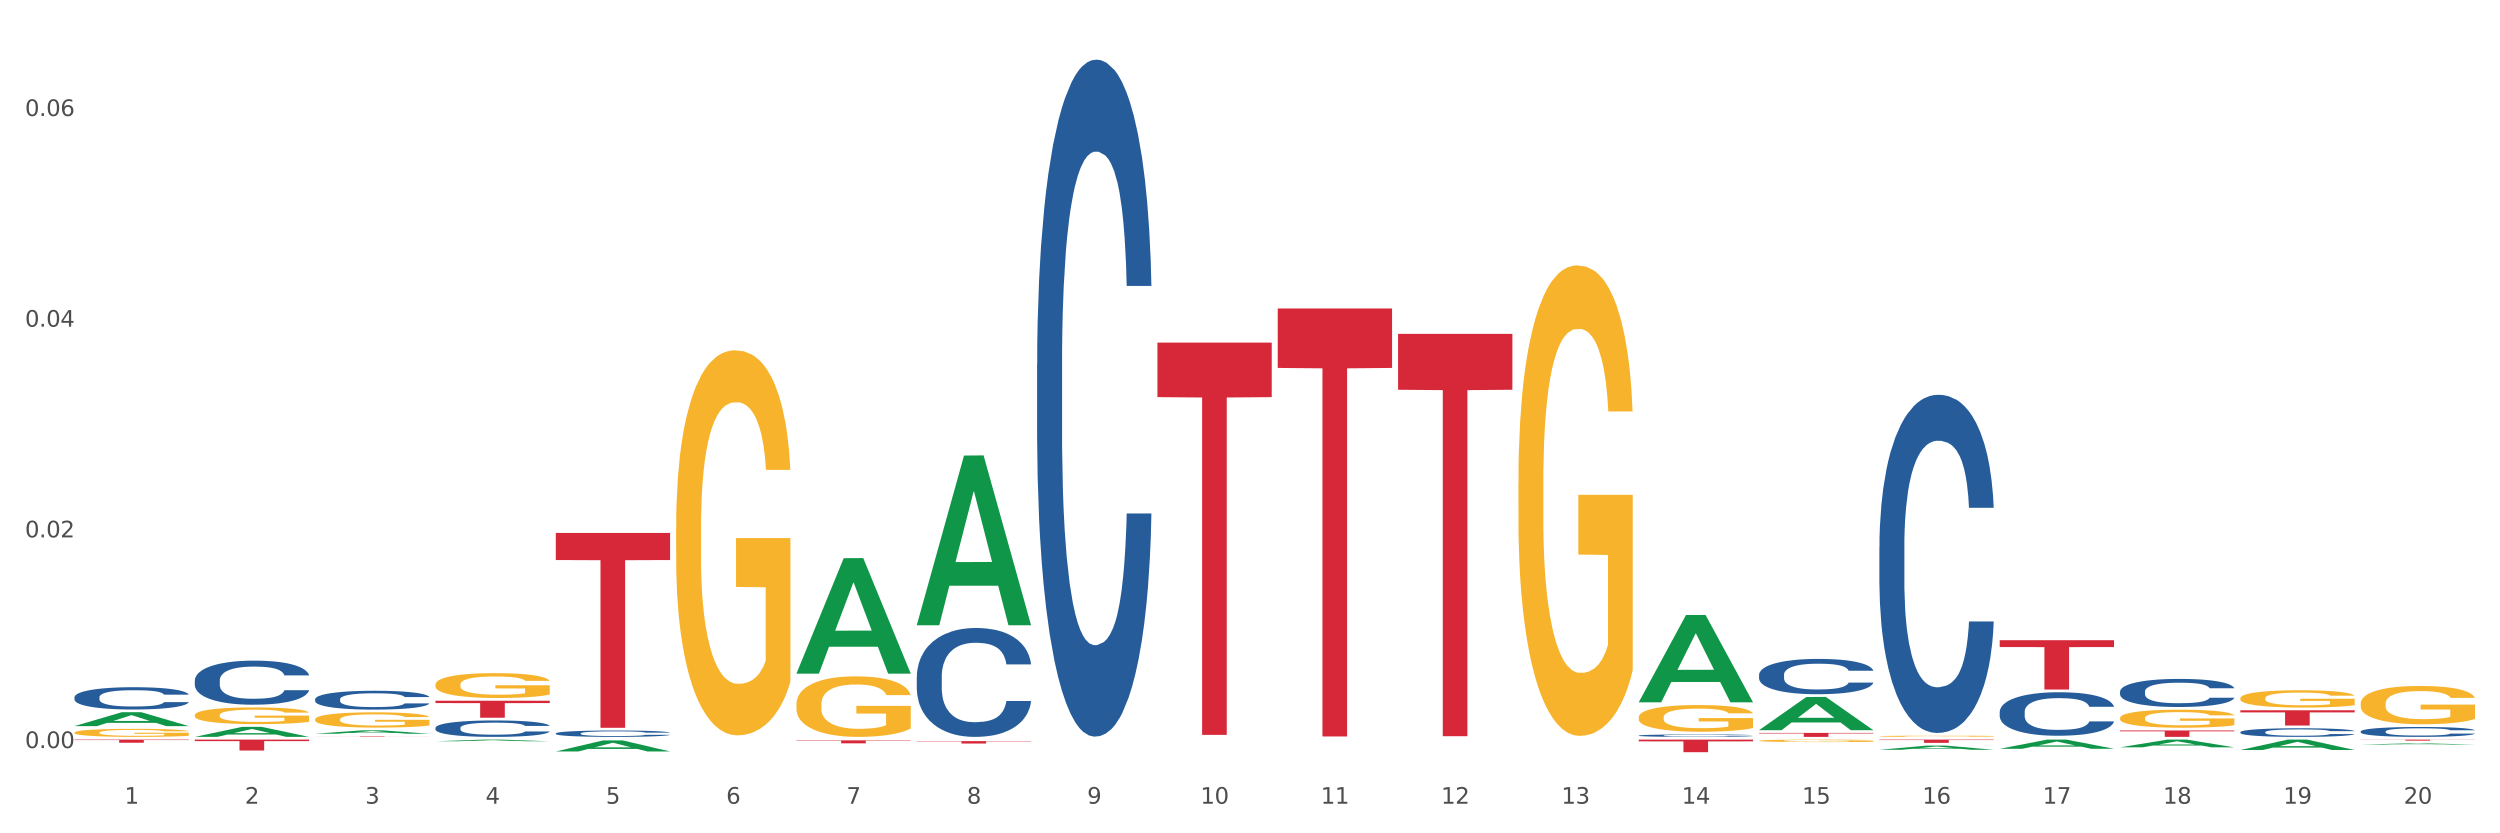 <?xml version="1.0" encoding="utf-8" standalone="no"?>
<!DOCTYPE svg PUBLIC "-//W3C//DTD SVG 1.1//EN"
  "http://www.w3.org/Graphics/SVG/1.1/DTD/svg11.dtd">
<svg xmlns:xlink="http://www.w3.org/1999/xlink" width="1080pt" height="360pt" viewBox="0 0 1080 360" xmlns="http://www.w3.org/2000/svg" version="1.1">
 <rect x="0" y="0" width="1080" height="360" fill="#333333" stroke="none"/>
 <defs>
  <style type="text/css">*{stroke-linejoin: round; stroke-linecap: butt}</style>
 </defs>
 <g id="figure_1">
  <g id="patch_1">
   <path d="M 0 360 
L 1080 360 
L 1080 0 
L 0 0 
z
" style="fill: #ffffff; stroke: #ffffff; stroke-linejoin: miter"/>
  </g>
  <g id="axes_1">
   <g id="matplotlib.axis_1">
    <g id="xtick_1">
     <g id="text_1">
      <!-- 1 -->
      <g style="fill: #4d4d4d" transform="translate(53.812 347.204) scale(0.096 -0.096)">
       <defs>
        <path id="DejaVuSans-31" d="M 794 531 
L 1825 531 
L 1825 4091 
L 703 3866 
L 703 4441 
L 1819 4666 
L 2450 4666 
L 2450 531 
L 3481 531 
L 3481 0 
L 794 0 
L 794 531 
z
" transform="scale(0.016)"/>
       </defs>
       <use xlink:href="#DejaVuSans-31"/>
      </g>
     </g>
    </g>
    <g id="xtick_2">
     <g id="text_2">
      <!-- 2 -->
      <g style="fill: #4d4d4d" transform="translate(105.793 347.204) scale(0.096 -0.096)">
       <defs>
        <path id="DejaVuSans-32" d="M 1228 531 
L 3431 531 
L 3431 0 
L 469 0 
L 469 531 
Q 828 903 1448 1529 
Q 2069 2156 2228 2338 
Q 2531 2678 2651 2914 
Q 2772 3150 2772 3378 
Q 2772 3750 2511 3984 
Q 2250 4219 1831 4219 
Q 1534 4219 1204 4116 
Q 875 4013 500 3803 
L 500 4441 
Q 881 4594 1212 4672 
Q 1544 4750 1819 4750 
Q 2544 4750 2975 4387 
Q 3406 4025 3406 3419 
Q 3406 3131 3298 2873 
Q 3191 2616 2906 2266 
Q 2828 2175 2409 1742 
Q 1991 1309 1228 531 
z
" transform="scale(0.016)"/>
       </defs>
       <use xlink:href="#DejaVuSans-32"/>
      </g>
     </g>
    </g>
    <g id="xtick_3">
     <g id="text_3">
      <!-- 3 -->
      <g style="fill: #4d4d4d" transform="translate(157.774 347.204) scale(0.096 -0.096)">
       <defs>
        <path id="DejaVuSans-33" d="M 2597 2516 
Q 3050 2419 3304 2112 
Q 3559 1806 3559 1356 
Q 3559 666 3084 287 
Q 2609 -91 1734 -91 
Q 1441 -91 1130 -33 
Q 819 25 488 141 
L 488 750 
Q 750 597 1062 519 
Q 1375 441 1716 441 
Q 2309 441 2620 675 
Q 2931 909 2931 1356 
Q 2931 1769 2642 2001 
Q 2353 2234 1838 2234 
L 1294 2234 
L 1294 2753 
L 1863 2753 
Q 2328 2753 2575 2939 
Q 2822 3125 2822 3475 
Q 2822 3834 2567 4026 
Q 2313 4219 1838 4219 
Q 1578 4219 1281 4162 
Q 984 4106 628 3988 
L 628 4550 
Q 988 4650 1302 4700 
Q 1616 4750 1894 4750 
Q 2613 4750 3031 4423 
Q 3450 4097 3450 3541 
Q 3450 3153 3228 2886 
Q 3006 2619 2597 2516 
z
" transform="scale(0.016)"/>
       </defs>
       <use xlink:href="#DejaVuSans-33"/>
      </g>
     </g>
    </g>
    <g id="xtick_4">
     <g id="text_4">
      <!-- 4 -->
      <g style="fill: #4d4d4d" transform="translate(209.756 347.204) scale(0.096 -0.096)">
       <defs>
        <path id="DejaVuSans-34" d="M 2419 4116 
L 825 1625 
L 2419 1625 
L 2419 4116 
z
M 2253 4666 
L 3047 4666 
L 3047 1625 
L 3713 1625 
L 3713 1100 
L 3047 1100 
L 3047 0 
L 2419 0 
L 2419 1100 
L 313 1100 
L 313 1709 
L 2253 4666 
z
" transform="scale(0.016)"/>
       </defs>
       <use xlink:href="#DejaVuSans-34"/>
      </g>
     </g>
    </g>
    <g id="xtick_5">
     <g id="text_5">
      <!-- 5 -->
      <g style="fill: #4d4d4d" transform="translate(261.737 347.204) scale(0.096 -0.096)">
       <defs>
        <path id="DejaVuSans-35" d="M 691 4666 
L 3169 4666 
L 3169 4134 
L 1269 4134 
L 1269 2991 
Q 1406 3038 1543 3061 
Q 1681 3084 1819 3084 
Q 2600 3084 3056 2656 
Q 3513 2228 3513 1497 
Q 3513 744 3044 326 
Q 2575 -91 1722 -91 
Q 1428 -91 1123 -41 
Q 819 9 494 109 
L 494 744 
Q 775 591 1075 516 
Q 1375 441 1709 441 
Q 2250 441 2565 725 
Q 2881 1009 2881 1497 
Q 2881 1984 2565 2268 
Q 2250 2553 1709 2553 
Q 1456 2553 1204 2497 
Q 953 2441 691 2322 
L 691 4666 
z
" transform="scale(0.016)"/>
       </defs>
       <use xlink:href="#DejaVuSans-35"/>
      </g>
     </g>
    </g>
    <g id="xtick_6">
     <g id="text_6">
      <!-- 6 -->
      <g style="fill: #4d4d4d" transform="translate(313.718 347.204) scale(0.096 -0.096)">
       <defs>
        <path id="DejaVuSans-36" d="M 2113 2584 
Q 1688 2584 1439 2293 
Q 1191 2003 1191 1497 
Q 1191 994 1439 701 
Q 1688 409 2113 409 
Q 2538 409 2786 701 
Q 3034 994 3034 1497 
Q 3034 2003 2786 2293 
Q 2538 2584 2113 2584 
z
M 3366 4563 
L 3366 3988 
Q 3128 4100 2886 4159 
Q 2644 4219 2406 4219 
Q 1781 4219 1451 3797 
Q 1122 3375 1075 2522 
Q 1259 2794 1537 2939 
Q 1816 3084 2150 3084 
Q 2853 3084 3261 2657 
Q 3669 2231 3669 1497 
Q 3669 778 3244 343 
Q 2819 -91 2113 -91 
Q 1303 -91 875 529 
Q 447 1150 447 2328 
Q 447 3434 972 4092 
Q 1497 4750 2381 4750 
Q 2619 4750 2861 4703 
Q 3103 4656 3366 4563 
z
" transform="scale(0.016)"/>
       </defs>
       <use xlink:href="#DejaVuSans-36"/>
      </g>
     </g>
    </g>
    <g id="xtick_7">
     <g id="text_7">
      <!-- 7 -->
      <g style="fill: #4d4d4d" transform="translate(365.699 347.204) scale(0.096 -0.096)">
       <defs>
        <path id="DejaVuSans-37" d="M 525 4666 
L 3525 4666 
L 3525 4397 
L 1831 0 
L 1172 0 
L 2766 4134 
L 525 4134 
L 525 4666 
z
" transform="scale(0.016)"/>
       </defs>
       <use xlink:href="#DejaVuSans-37"/>
      </g>
     </g>
    </g>
    <g id="xtick_8">
     <g id="text_8">
      <!-- 8 -->
      <g style="fill: #4d4d4d" transform="translate(417.68 347.204) scale(0.096 -0.096)">
       <defs>
        <path id="DejaVuSans-38" d="M 2034 2216 
Q 1584 2216 1326 1975 
Q 1069 1734 1069 1313 
Q 1069 891 1326 650 
Q 1584 409 2034 409 
Q 2484 409 2743 651 
Q 3003 894 3003 1313 
Q 3003 1734 2745 1975 
Q 2488 2216 2034 2216 
z
M 1403 2484 
Q 997 2584 770 2862 
Q 544 3141 544 3541 
Q 544 4100 942 4425 
Q 1341 4750 2034 4750 
Q 2731 4750 3128 4425 
Q 3525 4100 3525 3541 
Q 3525 3141 3298 2862 
Q 3072 2584 2669 2484 
Q 3125 2378 3379 2068 
Q 3634 1759 3634 1313 
Q 3634 634 3220 271 
Q 2806 -91 2034 -91 
Q 1263 -91 848 271 
Q 434 634 434 1313 
Q 434 1759 690 2068 
Q 947 2378 1403 2484 
z
M 1172 3481 
Q 1172 3119 1398 2916 
Q 1625 2713 2034 2713 
Q 2441 2713 2670 2916 
Q 2900 3119 2900 3481 
Q 2900 3844 2670 4047 
Q 2441 4250 2034 4250 
Q 1625 4250 1398 4047 
Q 1172 3844 1172 3481 
z
" transform="scale(0.016)"/>
       </defs>
       <use xlink:href="#DejaVuSans-38"/>
      </g>
     </g>
    </g>
    <g id="xtick_9">
     <g id="text_9">
      <!-- 9 -->
      <g style="fill: #4d4d4d" transform="translate(469.662 347.204) scale(0.096 -0.096)">
       <defs>
        <path id="DejaVuSans-39" d="M 703 97 
L 703 672 
Q 941 559 1184 500 
Q 1428 441 1663 441 
Q 2288 441 2617 861 
Q 2947 1281 2994 2138 
Q 2813 1869 2534 1725 
Q 2256 1581 1919 1581 
Q 1219 1581 811 2004 
Q 403 2428 403 3163 
Q 403 3881 828 4315 
Q 1253 4750 1959 4750 
Q 2769 4750 3195 4129 
Q 3622 3509 3622 2328 
Q 3622 1225 3098 567 
Q 2575 -91 1691 -91 
Q 1453 -91 1209 -44 
Q 966 3 703 97 
z
M 1959 2075 
Q 2384 2075 2632 2365 
Q 2881 2656 2881 3163 
Q 2881 3666 2632 3958 
Q 2384 4250 1959 4250 
Q 1534 4250 1286 3958 
Q 1038 3666 1038 3163 
Q 1038 2656 1286 2365 
Q 1534 2075 1959 2075 
z
" transform="scale(0.016)"/>
       </defs>
       <use xlink:href="#DejaVuSans-39"/>
      </g>
     </g>
    </g>
    <g id="xtick_10">
     <g id="text_10">
      <!-- 10 -->
      <g style="fill: #4d4d4d" transform="translate(518.589 347.204) scale(0.096 -0.096)">
       <defs>
        <path id="DejaVuSans-30" d="M 2034 4250 
Q 1547 4250 1301 3770 
Q 1056 3291 1056 2328 
Q 1056 1369 1301 889 
Q 1547 409 2034 409 
Q 2525 409 2770 889 
Q 3016 1369 3016 2328 
Q 3016 3291 2770 3770 
Q 2525 4250 2034 4250 
z
M 2034 4750 
Q 2819 4750 3233 4129 
Q 3647 3509 3647 2328 
Q 3647 1150 3233 529 
Q 2819 -91 2034 -91 
Q 1250 -91 836 529 
Q 422 1150 422 2328 
Q 422 3509 836 4129 
Q 1250 4750 2034 4750 
z
" transform="scale(0.016)"/>
       </defs>
       <use xlink:href="#DejaVuSans-31"/>
       <use xlink:href="#DejaVuSans-30" transform="translate(63.623 0)"/>
      </g>
     </g>
    </g>
    <g id="xtick_11">
     <g id="text_11">
      <!-- 11 -->
      <g style="fill: #4d4d4d" transform="translate(570.57 347.204) scale(0.096 -0.096)">
       <use xlink:href="#DejaVuSans-31"/>
       <use xlink:href="#DejaVuSans-31" transform="translate(63.623 0)"/>
      </g>
     </g>
    </g>
    <g id="xtick_12">
     <g id="text_12">
      <!-- 12 -->
      <g style="fill: #4d4d4d" transform="translate(622.551 347.204) scale(0.096 -0.096)">
       <use xlink:href="#DejaVuSans-31"/>
       <use xlink:href="#DejaVuSans-32" transform="translate(63.623 0)"/>
      </g>
     </g>
    </g>
    <g id="xtick_13">
     <g id="text_13">
      <!-- 13 -->
      <g style="fill: #4d4d4d" transform="translate(674.533 347.204) scale(0.096 -0.096)">
       <use xlink:href="#DejaVuSans-31"/>
       <use xlink:href="#DejaVuSans-33" transform="translate(63.623 0)"/>
      </g>
     </g>
    </g>
    <g id="xtick_14">
     <g id="text_14">
      <!-- 14 -->
      <g style="fill: #4d4d4d" transform="translate(726.514 347.204) scale(0.096 -0.096)">
       <use xlink:href="#DejaVuSans-31"/>
       <use xlink:href="#DejaVuSans-34" transform="translate(63.623 0)"/>
      </g>
     </g>
    </g>
    <g id="xtick_15">
     <g id="text_15">
      <!-- 15 -->
      <g style="fill: #4d4d4d" transform="translate(778.495 347.204) scale(0.096 -0.096)">
       <use xlink:href="#DejaVuSans-31"/>
       <use xlink:href="#DejaVuSans-35" transform="translate(63.623 0)"/>
      </g>
     </g>
    </g>
    <g id="xtick_16">
     <g id="text_16">
      <!-- 16 -->
      <g style="fill: #4d4d4d" transform="translate(830.476 347.204) scale(0.096 -0.096)">
       <use xlink:href="#DejaVuSans-31"/>
       <use xlink:href="#DejaVuSans-36" transform="translate(63.623 0)"/>
      </g>
     </g>
    </g>
    <g id="xtick_17">
     <g id="text_17">
      <!-- 17 -->
      <g style="fill: #4d4d4d" transform="translate(882.457 347.204) scale(0.096 -0.096)">
       <use xlink:href="#DejaVuSans-31"/>
       <use xlink:href="#DejaVuSans-37" transform="translate(63.623 0)"/>
      </g>
     </g>
    </g>
    <g id="xtick_18">
     <g id="text_18">
      <!-- 18 -->
      <g style="fill: #4d4d4d" transform="translate(934.439 347.204) scale(0.096 -0.096)">
       <use xlink:href="#DejaVuSans-31"/>
       <use xlink:href="#DejaVuSans-38" transform="translate(63.623 0)"/>
      </g>
     </g>
    </g>
    <g id="xtick_19">
     <g id="text_19">
      <!-- 19 -->
      <g style="fill: #4d4d4d" transform="translate(986.42 347.204) scale(0.096 -0.096)">
       <use xlink:href="#DejaVuSans-31"/>
       <use xlink:href="#DejaVuSans-39" transform="translate(63.623 0)"/>
      </g>
     </g>
    </g>
    <g id="xtick_20">
     <g id="text_20">
      <!-- 20 -->
      <g style="fill: #4d4d4d" transform="translate(1038.401 347.204) scale(0.096 -0.096)">
       <use xlink:href="#DejaVuSans-32"/>
       <use xlink:href="#DejaVuSans-30" transform="translate(63.623 0)"/>
      </g>
     </g>
    </g>
    <g id="xtick_21"/>
    <g id="xtick_22"/>
    <g id="xtick_23"/>
    <g id="xtick_24"/>
    <g id="xtick_25"/>
    <g id="xtick_26"/>
    <g id="xtick_27"/>
    <g id="xtick_28"/>
    <g id="xtick_29"/>
    <g id="xtick_30"/>
    <g id="xtick_31"/>
    <g id="xtick_32"/>
    <g id="xtick_33"/>
    <g id="xtick_34"/>
    <g id="xtick_35"/>
    <g id="xtick_36"/>
    <g id="xtick_37"/>
    <g id="xtick_38"/>
    <g id="xtick_39"/>
   </g>
   <g id="matplotlib.axis_2">
    <g id="ytick_1">
     <g id="text_21">
      <!-- 0.00 -->
      <g style="fill: #4d4d4d" transform="translate(10.8 323.161) scale(0.096 -0.096)">
       <defs>
        <path id="DejaVuSans-2e" d="M 684 794 
L 1344 794 
L 1344 0 
L 684 0 
L 684 794 
z
" transform="scale(0.016)"/>
       </defs>
       <use xlink:href="#DejaVuSans-30"/>
       <use xlink:href="#DejaVuSans-2e" transform="translate(63.623 0)"/>
       <use xlink:href="#DejaVuSans-30" transform="translate(95.41 0)"/>
       <use xlink:href="#DejaVuSans-30" transform="translate(159.033 0)"/>
      </g>
     </g>
    </g>
    <g id="ytick_2">
     <g id="text_22">
      <!-- 0.02 -->
      <g style="fill: #4d4d4d" transform="translate(10.8 232.145) scale(0.096 -0.096)">
       <use xlink:href="#DejaVuSans-30"/>
       <use xlink:href="#DejaVuSans-2e" transform="translate(63.623 0)"/>
       <use xlink:href="#DejaVuSans-30" transform="translate(95.41 0)"/>
       <use xlink:href="#DejaVuSans-32" transform="translate(159.033 0)"/>
      </g>
     </g>
    </g>
    <g id="ytick_3">
     <g id="text_23">
      <!-- 0.04 -->
      <g style="fill: #4d4d4d" transform="translate(10.8 141.13) scale(0.096 -0.096)">
       <use xlink:href="#DejaVuSans-30"/>
       <use xlink:href="#DejaVuSans-2e" transform="translate(63.623 0)"/>
       <use xlink:href="#DejaVuSans-30" transform="translate(95.41 0)"/>
       <use xlink:href="#DejaVuSans-34" transform="translate(159.033 0)"/>
      </g>
     </g>
    </g>
    <g id="ytick_4">
     <g id="text_24">
      <!-- 0.06 -->
      <g style="fill: #4d4d4d" transform="translate(10.8 50.114) scale(0.096 -0.096)">
       <use xlink:href="#DejaVuSans-30"/>
       <use xlink:href="#DejaVuSans-2e" transform="translate(63.623 0)"/>
       <use xlink:href="#DejaVuSans-30" transform="translate(95.41 0)"/>
       <use xlink:href="#DejaVuSans-36" transform="translate(159.033 0)"/>
      </g>
     </g>
    </g>
    <g id="ytick_5"/>
    <g id="ytick_6"/>
    <g id="ytick_7"/>
   </g>
   <g id="PolyCollection_1">
    <path d="M 32.175 313.67 
L 32.226 313.664 
L 52.59 307.68 
L 61.041 307.674 
L 81.557 313.681 
L 71.783 313.681 
L 67.353 312.283 
L 46.328 312.283 
L 46.175 312.305 
L 41.899 313.681 
L 32.175 313.681 
L 32.175 313.67 
L 48.975 311.448 
L 64.706 311.442 
L 56.917 308.955 
L 56.815 308.944 
L 56.713 308.96 
L 48.924 311.442 
L 48.975 311.448 
L 32.175 313.67 
z
" clip-path="url(#p1208fe34f9)" style="fill: #109648"/>
    <path d="M 863.874 323.478 
L 863.925 323.475 
L 884.289 319.518 
L 892.74 319.514 
L 913.256 323.486 
L 903.482 323.486 
L 899.053 322.561 
L 878.027 322.561 
L 877.874 322.576 
L 873.598 323.486 
L 863.874 323.486 
L 863.874 323.478 
L 880.674 322.009 
L 896.405 322.005 
L 888.616 320.361 
L 888.514 320.353 
L 888.413 320.364 
L 880.623 322.005 
L 880.674 322.009 
L 863.874 323.478 
z
" clip-path="url(#p1208fe34f9)" style="fill: #109648"/>
    <path d="M 655.949 208.567 
L 656.008 208.382 
L 656.008 201.699 
L 656.124 195.944 
L 656.707 182.022 
L 657.582 170.513 
L 658.223 164.387 
L 658.865 159.375 
L 659.622 154.363 
L 660.555 149.165 
L 662.246 141.554 
L 663.296 137.656 
L 664.578 133.572 
L 666.91 127.632 
L 668.601 124.29 
L 670.35 121.506 
L 673.207 118.164 
L 675.073 116.679 
L 677.055 115.566 
L 679.445 114.823 
L 681.253 114.637 
L 685.217 115.194 
L 688.599 116.865 
L 690.231 118.164 
L 692.33 120.392 
L 693.438 121.877 
L 695.245 124.847 
L 697.111 128.746 
L 698.394 132.087 
L 700.318 138.398 
L 701.775 144.71 
L 703.116 152.506 
L 703.816 157.89 
L 704.34 162.902 
L 704.807 168.656 
L 705.273 177.752 
L 694.779 177.752 
L 694.371 171.255 
L 693.729 165.129 
L 692.797 159.189 
L 691.98 155.477 
L 690.581 150.836 
L 689.298 147.866 
L 687.957 145.638 
L 686.325 143.782 
L 685.042 142.854 
L 683.235 142.111 
L 679.679 142.297 
L 677.288 143.782 
L 675.656 145.638 
L 674.606 147.309 
L 673.673 149.165 
L 672.624 151.764 
L 671.4 155.662 
L 670.525 159.189 
L 669.651 163.644 
L 668.951 168.099 
L 668.31 173.297 
L 667.785 178.866 
L 667.377 184.621 
L 667.027 191.675 
L 666.735 203.37 
L 666.735 228.801 
L 666.852 234.556 
L 667.143 242.167 
L 667.493 247.921 
L 668.076 254.79 
L 668.601 259.43 
L 669.592 266.113 
L 670.7 271.682 
L 671.574 275.209 
L 672.449 278.179 
L 673.965 282.263 
L 675.656 285.604 
L 677.113 287.646 
L 679.095 289.503 
L 680.436 290.245 
L 681.602 290.617 
L 684.459 290.617 
L 686.5 290.06 
L 688.774 288.76 
L 690.523 287.09 
L 691.98 285.048 
L 693.613 281.706 
L 694.662 278.55 
L 694.662 239.753 
L 681.836 239.568 
L 681.836 213.765 
L 705.332 213.765 
L 705.332 289.503 
L 704.34 293.401 
L 703.233 296.928 
L 702.067 300.084 
L 700.318 303.982 
L 698.219 307.695 
L 696.353 310.294 
L 694.371 312.521 
L 692.039 314.563 
L 689.007 316.419 
L 687.141 317.162 
L 684.809 317.719 
L 682.069 317.904 
L 679.679 317.533 
L 677.346 316.605 
L 674.898 314.934 
L 672.507 312.521 
L 670.7 310.108 
L 668.893 307.138 
L 666.969 303.24 
L 665.453 299.527 
L 664.287 296.186 
L 663.004 291.916 
L 661.605 286.347 
L 660.555 281.335 
L 659.622 276.137 
L 658.631 269.455 
L 657.932 263.7 
L 657.232 256.46 
L 656.824 251.077 
L 656.358 242.724 
L 656.008 231.029 
L 655.949 208.567 
z
" clip-path="url(#p1208fe34f9)" style="fill: #f7b32b"/>
    <path d="M 707.931 309.906 
L 707.989 309.895 
L 707.989 309.517 
L 708.106 309.19 
L 708.689 308.401 
L 709.563 307.748 
L 710.204 307.401 
L 710.846 307.117 
L 711.604 306.833 
L 712.537 306.538 
L 714.227 306.107 
L 715.277 305.886 
L 716.559 305.654 
L 718.891 305.317 
L 720.582 305.128 
L 722.331 304.97 
L 725.188 304.78 
L 727.054 304.696 
L 729.036 304.633 
L 731.427 304.591 
L 733.234 304.58 
L 737.198 304.612 
L 740.58 304.707 
L 742.212 304.78 
L 744.311 304.907 
L 745.419 304.991 
L 747.226 305.159 
L 749.092 305.38 
L 750.375 305.57 
L 752.299 305.928 
L 753.756 306.285 
L 755.097 306.727 
L 755.797 307.033 
L 756.322 307.317 
L 756.788 307.643 
L 757.254 308.159 
L 746.76 308.159 
L 746.352 307.79 
L 745.711 307.443 
L 744.778 307.106 
L 743.962 306.896 
L 742.562 306.633 
L 741.28 306.464 
L 739.939 306.338 
L 738.306 306.233 
L 737.024 306.18 
L 735.216 306.138 
L 731.66 306.149 
L 729.269 306.233 
L 727.637 306.338 
L 726.587 306.433 
L 725.655 306.538 
L 724.605 306.685 
L 723.381 306.906 
L 722.506 307.106 
L 721.632 307.359 
L 720.932 307.612 
L 720.291 307.906 
L 719.766 308.222 
L 719.358 308.548 
L 719.008 308.948 
L 718.717 309.611 
L 718.717 311.053 
L 718.833 311.379 
L 719.125 311.811 
L 719.475 312.137 
L 720.058 312.527 
L 720.582 312.79 
L 721.573 313.169 
L 722.681 313.484 
L 723.556 313.684 
L 724.43 313.853 
L 725.946 314.084 
L 727.637 314.274 
L 729.094 314.389 
L 731.077 314.495 
L 732.418 314.537 
L 733.584 314.558 
L 736.441 314.558 
L 738.481 314.526 
L 740.755 314.453 
L 742.504 314.358 
L 743.962 314.242 
L 745.594 314.053 
L 746.643 313.874 
L 746.643 311.674 
L 733.817 311.664 
L 733.817 310.201 
L 757.313 310.201 
L 757.313 314.495 
L 756.322 314.716 
L 755.214 314.916 
L 754.048 315.095 
L 752.299 315.316 
L 750.2 315.526 
L 748.334 315.673 
L 746.352 315.8 
L 744.02 315.916 
L 740.988 316.021 
L 739.122 316.063 
L 736.79 316.094 
L 734.05 316.105 
L 731.66 316.084 
L 729.328 316.031 
L 726.879 315.937 
L 724.489 315.8 
L 722.681 315.663 
L 720.874 315.495 
L 718.95 315.274 
L 717.434 315.063 
L 716.268 314.874 
L 714.985 314.632 
L 713.586 314.316 
L 712.537 314.032 
L 711.604 313.737 
L 710.613 313.358 
L 709.913 313.032 
L 709.213 312.621 
L 708.805 312.316 
L 708.339 311.842 
L 707.989 311.179 
L 707.931 309.906 
z
" clip-path="url(#p1208fe34f9)" style="fill: #f7b32b"/>
    <path d="M 967.837 301.652 
L 967.895 301.645 
L 967.895 301.399 
L 968.012 301.188 
L 968.595 300.676 
L 969.469 300.252 
L 970.11 300.027 
L 970.752 299.842 
L 971.51 299.658 
L 972.443 299.467 
L 974.133 299.187 
L 975.183 299.044 
L 976.465 298.893 
L 978.798 298.675 
L 980.488 298.552 
L 982.237 298.449 
L 985.094 298.327 
L 986.96 298.272 
L 988.942 298.231 
L 991.333 298.204 
L 993.14 298.197 
L 997.104 298.217 
L 1000.486 298.279 
L 1002.118 298.327 
L 1004.217 298.408 
L 1005.325 298.463 
L 1007.132 298.572 
L 1008.998 298.716 
L 1010.281 298.839 
L 1012.205 299.071 
L 1013.662 299.303 
L 1015.003 299.59 
L 1015.703 299.788 
L 1016.228 299.972 
L 1016.694 300.184 
L 1017.16 300.519 
L 1006.666 300.519 
L 1006.258 300.28 
L 1005.617 300.054 
L 1004.684 299.836 
L 1003.868 299.699 
L 1002.468 299.528 
L 1001.186 299.419 
L 999.845 299.337 
L 998.212 299.269 
L 996.93 299.235 
L 995.122 299.207 
L 991.566 299.214 
L 989.175 299.269 
L 987.543 299.337 
L 986.493 299.399 
L 985.561 299.467 
L 984.511 299.563 
L 983.287 299.706 
L 982.412 299.836 
L 981.538 300 
L 980.838 300.163 
L 980.197 300.355 
L 979.672 300.56 
L 979.264 300.771 
L 978.914 301.031 
L 978.623 301.461 
L 978.623 302.396 
L 978.739 302.608 
L 979.031 302.888 
L 979.381 303.1 
L 979.964 303.352 
L 980.488 303.523 
L 981.479 303.769 
L 982.587 303.974 
L 983.462 304.104 
L 984.336 304.213 
L 985.852 304.363 
L 987.543 304.486 
L 989 304.561 
L 990.983 304.629 
L 992.324 304.657 
L 993.49 304.67 
L 996.347 304.67 
L 998.387 304.65 
L 1000.661 304.602 
L 1002.41 304.541 
L 1003.868 304.466 
L 1005.5 304.343 
L 1006.549 304.227 
L 1006.549 302.799 
L 993.723 302.793 
L 993.723 301.843 
L 1017.219 301.843 
L 1017.219 304.629 
L 1016.228 304.773 
L 1015.12 304.903 
L 1013.954 305.019 
L 1012.205 305.162 
L 1010.106 305.299 
L 1008.24 305.394 
L 1006.258 305.476 
L 1003.926 305.551 
L 1000.894 305.62 
L 999.028 305.647 
L 996.696 305.667 
L 993.956 305.674 
L 991.566 305.661 
L 989.234 305.626 
L 986.785 305.565 
L 984.395 305.476 
L 982.587 305.387 
L 980.78 305.278 
L 978.856 305.135 
L 977.34 304.998 
L 976.174 304.875 
L 974.891 304.718 
L 973.492 304.513 
L 972.443 304.329 
L 971.51 304.138 
L 970.519 303.892 
L 969.819 303.68 
L 969.119 303.414 
L 968.711 303.216 
L 968.245 302.909 
L 967.895 302.478 
L 967.837 301.652 
z
" clip-path="url(#p1208fe34f9)" style="fill: #f7b32b"/>
    <path d="M 915.855 310.19 
L 915.914 310.183 
L 915.914 309.927 
L 916.03 309.707 
L 916.613 309.174 
L 917.488 308.734 
L 918.129 308.499 
L 918.771 308.308 
L 919.529 308.116 
L 920.461 307.917 
L 922.152 307.626 
L 923.202 307.477 
L 924.484 307.32 
L 926.816 307.093 
L 928.507 306.965 
L 930.256 306.859 
L 933.113 306.731 
L 934.979 306.674 
L 936.961 306.632 
L 939.351 306.603 
L 941.159 306.596 
L 945.123 306.617 
L 948.505 306.681 
L 950.137 306.731 
L 952.236 306.816 
L 953.344 306.873 
L 955.151 306.987 
L 957.017 307.136 
L 958.3 307.264 
L 960.224 307.505 
L 961.681 307.747 
L 963.022 308.045 
L 963.722 308.251 
L 964.246 308.443 
L 964.713 308.663 
L 965.179 309.011 
L 954.685 309.011 
L 954.277 308.762 
L 953.635 308.528 
L 952.703 308.301 
L 951.886 308.159 
L 950.487 307.981 
L 949.204 307.867 
L 947.863 307.782 
L 946.231 307.711 
L 944.948 307.676 
L 943.141 307.647 
L 939.585 307.654 
L 937.194 307.711 
L 935.562 307.782 
L 934.512 307.846 
L 933.579 307.917 
L 932.53 308.017 
L 931.306 308.166 
L 930.431 308.301 
L 929.557 308.471 
L 928.857 308.642 
L 928.216 308.84 
L 927.691 309.053 
L 927.283 309.274 
L 926.933 309.543 
L 926.641 309.991 
L 926.641 310.964 
L 926.758 311.184 
L 927.05 311.475 
L 927.399 311.695 
L 927.982 311.958 
L 928.507 312.136 
L 929.498 312.392 
L 930.606 312.605 
L 931.48 312.74 
L 932.355 312.853 
L 933.871 313.009 
L 935.562 313.137 
L 937.019 313.215 
L 939.002 313.286 
L 940.342 313.315 
L 941.509 313.329 
L 944.365 313.329 
L 946.406 313.308 
L 948.68 313.258 
L 950.429 313.194 
L 951.886 313.116 
L 953.519 312.988 
L 954.568 312.867 
L 954.568 311.383 
L 941.742 311.376 
L 941.742 310.389 
L 965.238 310.389 
L 965.238 313.286 
L 964.246 313.436 
L 963.139 313.57 
L 961.973 313.691 
L 960.224 313.84 
L 958.125 313.982 
L 956.259 314.082 
L 954.277 314.167 
L 951.945 314.245 
L 948.913 314.316 
L 947.047 314.345 
L 944.715 314.366 
L 941.975 314.373 
L 939.585 314.359 
L 937.252 314.323 
L 934.804 314.259 
L 932.413 314.167 
L 930.606 314.075 
L 928.799 313.961 
L 926.875 313.812 
L 925.359 313.67 
L 924.193 313.542 
L 922.91 313.379 
L 921.511 313.166 
L 920.461 312.974 
L 919.529 312.775 
L 918.537 312.519 
L 917.838 312.299 
L 917.138 312.022 
L 916.73 311.816 
L 916.264 311.497 
L 915.914 311.049 
L 915.855 310.19 
z
" clip-path="url(#p1208fe34f9)" style="fill: #f7b32b"/>
    <path d="M 811.893 318.055 
L 811.951 318.054 
L 811.951 318.037 
L 812.068 318.022 
L 812.651 317.986 
L 813.526 317.956 
L 814.167 317.94 
L 814.808 317.927 
L 815.566 317.914 
L 816.499 317.901 
L 818.19 317.881 
L 819.239 317.871 
L 820.522 317.86 
L 822.854 317.845 
L 824.545 317.836 
L 826.294 317.829 
L 829.151 317.82 
L 831.016 317.816 
L 832.999 317.813 
L 835.389 317.811 
L 837.196 317.811 
L 841.161 317.812 
L 844.542 317.817 
L 846.175 317.82 
L 848.274 317.826 
L 849.381 317.83 
L 851.189 317.837 
L 853.055 317.847 
L 854.337 317.856 
L 856.261 317.873 
L 857.719 317.889 
L 859.06 317.909 
L 859.759 317.923 
L 860.284 317.936 
L 860.75 317.951 
L 861.217 317.975 
L 850.722 317.975 
L 850.314 317.958 
L 849.673 317.942 
L 848.74 317.927 
L 847.924 317.917 
L 846.525 317.905 
L 845.242 317.897 
L 843.901 317.891 
L 842.269 317.887 
L 840.986 317.884 
L 839.179 317.882 
L 835.622 317.883 
L 833.232 317.887 
L 831.599 317.891 
L 830.55 317.896 
L 829.617 317.901 
L 828.568 317.907 
L 827.343 317.917 
L 826.469 317.927 
L 825.594 317.938 
L 824.894 317.95 
L 824.253 317.963 
L 823.728 317.978 
L 823.32 317.993 
L 822.971 318.011 
L 822.679 318.041 
L 822.679 318.108 
L 822.796 318.122 
L 823.087 318.142 
L 823.437 318.157 
L 824.02 318.175 
L 824.545 318.187 
L 825.536 318.204 
L 826.644 318.219 
L 827.518 318.228 
L 828.393 318.236 
L 829.908 318.246 
L 831.599 318.255 
L 833.057 318.26 
L 835.039 318.265 
L 836.38 318.267 
L 837.546 318.268 
L 840.403 318.268 
L 842.444 318.267 
L 844.717 318.263 
L 846.466 318.259 
L 847.924 318.254 
L 849.556 318.245 
L 850.606 318.237 
L 850.606 318.136 
L 837.779 318.135 
L 837.779 318.068 
L 861.275 318.068 
L 861.275 318.265 
L 860.284 318.275 
L 859.176 318.285 
L 858.01 318.293 
L 856.261 318.303 
L 854.162 318.313 
L 852.297 318.319 
L 850.314 318.325 
L 847.982 318.33 
L 844.951 318.335 
L 843.085 318.337 
L 840.753 318.339 
L 838.013 318.339 
L 835.622 318.338 
L 833.29 318.336 
L 830.841 318.331 
L 828.451 318.325 
L 826.644 318.319 
L 824.836 318.311 
L 822.912 318.301 
L 821.396 318.291 
L 820.23 318.283 
L 818.948 318.272 
L 817.548 318.257 
L 816.499 318.244 
L 815.566 318.231 
L 814.575 318.213 
L 813.875 318.198 
L 813.176 318.179 
L 812.768 318.165 
L 812.301 318.144 
L 811.951 318.113 
L 811.893 318.055 
z
" clip-path="url(#p1208fe34f9)" style="fill: #f7b32b"/>
    <path d="M 759.912 320.004 
L 759.97 320.003 
L 759.97 319.968 
L 760.087 319.938 
L 760.67 319.865 
L 761.544 319.805 
L 762.186 319.773 
L 762.827 319.747 
L 763.585 319.721 
L 764.518 319.694 
L 766.209 319.654 
L 767.258 319.634 
L 768.541 319.613 
L 770.873 319.582 
L 772.563 319.564 
L 774.313 319.55 
L 777.169 319.532 
L 779.035 319.525 
L 781.017 319.519 
L 783.408 319.515 
L 785.215 319.514 
L 789.18 319.517 
L 792.561 319.526 
L 794.194 319.532 
L 796.293 319.544 
L 797.4 319.552 
L 799.208 319.567 
L 801.073 319.588 
L 802.356 319.605 
L 804.28 319.638 
L 805.738 319.671 
L 807.078 319.711 
L 807.778 319.74 
L 808.303 319.766 
L 808.769 319.796 
L 809.236 319.843 
L 798.741 319.843 
L 798.333 319.809 
L 797.692 319.777 
L 796.759 319.746 
L 795.943 319.727 
L 794.543 319.703 
L 793.261 319.687 
L 791.92 319.676 
L 790.287 319.666 
L 789.005 319.661 
L 787.197 319.657 
L 783.641 319.658 
L 781.251 319.666 
L 779.618 319.676 
L 778.569 319.684 
L 777.636 319.694 
L 776.586 319.708 
L 775.362 319.728 
L 774.487 319.746 
L 773.613 319.77 
L 772.913 319.793 
L 772.272 319.82 
L 771.747 319.849 
L 771.339 319.879 
L 770.989 319.916 
L 770.698 319.977 
L 770.698 320.109 
L 770.814 320.139 
L 771.106 320.179 
L 771.456 320.209 
L 772.039 320.245 
L 772.563 320.269 
L 773.555 320.304 
L 774.662 320.333 
L 775.537 320.351 
L 776.411 320.366 
L 777.927 320.388 
L 779.618 320.405 
L 781.076 320.416 
L 783.058 320.425 
L 784.399 320.429 
L 785.565 320.431 
L 788.422 320.431 
L 790.462 320.428 
L 792.736 320.422 
L 794.485 320.413 
L 795.943 320.402 
L 797.575 320.385 
L 798.625 320.368 
L 798.625 320.166 
L 785.798 320.165 
L 785.798 320.031 
L 809.294 320.031 
L 809.294 320.425 
L 808.303 320.446 
L 807.195 320.464 
L 806.029 320.481 
L 804.28 320.501 
L 802.181 320.52 
L 800.315 320.534 
L 798.333 320.545 
L 796.001 320.556 
L 792.969 320.566 
L 791.104 320.57 
L 788.772 320.573 
L 786.031 320.573 
L 783.641 320.572 
L 781.309 320.567 
L 778.86 320.558 
L 776.47 320.545 
L 774.662 320.533 
L 772.855 320.517 
L 770.931 320.497 
L 769.415 320.478 
L 768.249 320.46 
L 766.966 320.438 
L 765.567 320.409 
L 764.518 320.383 
L 763.585 320.356 
L 762.594 320.321 
L 761.894 320.291 
L 761.194 320.253 
L 760.786 320.225 
L 760.32 320.182 
L 759.97 320.121 
L 759.912 320.004 
z
" clip-path="url(#p1208fe34f9)" style="fill: #f7b32b"/>
    <path d="M 811.893 323.904 
L 811.944 323.902 
L 832.308 322.104 
L 840.759 322.103 
L 861.275 323.907 
L 851.501 323.907 
L 847.071 323.487 
L 826.046 323.487 
L 825.893 323.494 
L 821.617 323.907 
L 811.893 323.907 
L 811.893 323.904 
L 828.693 323.236 
L 844.424 323.235 
L 836.635 322.487 
L 836.533 322.484 
L 836.431 322.489 
L 828.642 323.235 
L 828.693 323.236 
L 811.893 323.904 
z
" clip-path="url(#p1208fe34f9)" style="fill: #109648"/>
    <path d="M 396.043 269.978 
L 396.094 269.909 
L 416.458 196.796 
L 424.909 196.727 
L 445.426 270.116 
L 435.651 270.116 
L 431.222 253.026 
L 410.196 253.026 
L 410.044 253.302 
L 405.767 270.116 
L 396.043 270.116 
L 396.043 269.978 
L 412.844 242.828 
L 428.575 242.759 
L 420.785 212.369 
L 420.684 212.232 
L 420.582 212.438 
L 412.793 242.759 
L 412.844 242.828 
L 396.043 269.978 
z
" clip-path="url(#p1208fe34f9)" style="fill: #109648"/>
    <path d="M 707.931 303.335 
L 707.982 303.299 
L 728.345 265.694 
L 736.796 265.659 
L 757.313 303.405 
L 747.538 303.405 
L 743.109 294.616 
L 722.083 294.616 
L 721.931 294.757 
L 717.654 303.405 
L 707.931 303.405 
L 707.931 303.335 
L 724.731 289.37 
L 740.462 289.335 
L 732.673 273.704 
L 732.571 273.634 
L 732.469 273.74 
L 724.68 289.335 
L 724.731 289.37 
L 707.931 303.335 
z
" clip-path="url(#p1208fe34f9)" style="fill: #109648"/>
    <path d="M 759.912 315.417 
L 759.963 315.403 
L 780.327 301.095 
L 788.777 301.081 
L 809.294 315.444 
L 799.519 315.444 
L 795.09 312.099 
L 774.065 312.099 
L 773.912 312.153 
L 769.636 315.444 
L 759.912 315.444 
L 759.912 315.417 
L 776.712 310.103 
L 792.443 310.09 
L 784.654 304.142 
L 784.552 304.115 
L 784.45 304.156 
L 776.661 310.09 
L 776.712 310.103 
L 759.912 315.417 
z
" clip-path="url(#p1208fe34f9)" style="fill: #109648"/>
    <path d="M 32.175 316.466 
L 32.233 316.463 
L 32.233 316.348 
L 32.35 316.249 
L 32.933 316.011 
L 33.807 315.814 
L 34.449 315.709 
L 35.09 315.623 
L 35.848 315.537 
L 36.781 315.448 
L 38.472 315.317 
L 39.521 315.251 
L 40.804 315.181 
L 43.136 315.079 
L 44.827 315.022 
L 46.576 314.974 
L 49.433 314.917 
L 51.298 314.891 
L 53.28 314.872 
L 55.671 314.859 
L 57.478 314.856 
L 61.443 314.866 
L 64.824 314.894 
L 66.457 314.917 
L 68.556 314.955 
L 69.663 314.98 
L 71.471 315.031 
L 73.337 315.098 
L 74.619 315.155 
L 76.543 315.263 
L 78.001 315.372 
L 79.342 315.505 
L 80.041 315.597 
L 80.566 315.683 
L 81.032 315.782 
L 81.499 315.938 
L 71.004 315.938 
L 70.596 315.826 
L 69.955 315.721 
L 69.022 315.62 
L 68.206 315.556 
L 66.807 315.477 
L 65.524 315.426 
L 64.183 315.387 
L 62.551 315.356 
L 61.268 315.34 
L 59.461 315.327 
L 55.904 315.33 
L 53.514 315.356 
L 51.881 315.387 
L 50.832 315.416 
L 49.899 315.448 
L 48.849 315.492 
L 47.625 315.559 
L 46.751 315.62 
L 45.876 315.696 
L 45.176 315.772 
L 44.535 315.861 
L 44.01 315.957 
L 43.602 316.055 
L 43.252 316.176 
L 42.961 316.377 
L 42.961 316.812 
L 43.078 316.911 
L 43.369 317.041 
L 43.719 317.14 
L 44.302 317.258 
L 44.827 317.337 
L 45.818 317.452 
L 46.926 317.547 
L 47.8 317.608 
L 48.675 317.658 
L 50.19 317.728 
L 51.881 317.786 
L 53.339 317.821 
L 55.321 317.852 
L 56.662 317.865 
L 57.828 317.872 
L 60.685 317.872 
L 62.725 317.862 
L 64.999 317.84 
L 66.748 317.811 
L 68.206 317.776 
L 69.838 317.719 
L 70.888 317.665 
L 70.888 317 
L 58.061 316.997 
L 58.061 316.555 
L 81.557 316.555 
L 81.557 317.852 
L 80.566 317.919 
L 79.458 317.98 
L 78.292 318.034 
L 76.543 318.101 
L 74.444 318.164 
L 72.579 318.209 
L 70.596 318.247 
L 68.264 318.282 
L 65.232 318.314 
L 63.367 318.326 
L 61.035 318.336 
L 58.294 318.339 
L 55.904 318.333 
L 53.572 318.317 
L 51.123 318.288 
L 48.733 318.247 
L 46.926 318.205 
L 45.118 318.155 
L 43.194 318.088 
L 41.678 318.024 
L 40.512 317.967 
L 39.23 317.894 
L 37.83 317.798 
L 36.781 317.712 
L 35.848 317.623 
L 34.857 317.509 
L 34.157 317.41 
L 33.458 317.286 
L 33.05 317.194 
L 32.583 317.051 
L 32.233 316.851 
L 32.175 316.466 
z
" clip-path="url(#p1208fe34f9)" style="fill: #f7b32b"/>
    <path d="M 915.855 322.85 
L 915.906 322.847 
L 936.27 319.517 
L 944.721 319.514 
L 965.238 322.857 
L 955.463 322.857 
L 951.034 322.078 
L 930.008 322.078 
L 929.856 322.091 
L 925.579 322.857 
L 915.855 322.857 
L 915.855 322.85 
L 932.656 321.614 
L 948.387 321.611 
L 940.597 320.227 
L 940.496 320.22 
L 940.394 320.23 
L 932.605 321.611 
L 932.656 321.614 
L 915.855 322.85 
z
" clip-path="url(#p1208fe34f9)" style="fill: #109648"/>
    <path d="M 967.837 324 
L 967.888 323.996 
L 988.251 319.518 
L 996.702 319.514 
L 1017.219 324.009 
L 1007.444 324.009 
L 1003.015 322.962 
L 981.989 322.962 
L 981.837 322.979 
L 977.56 324.009 
L 967.837 324.009 
L 967.837 324 
L 984.637 322.338 
L 1000.368 322.333 
L 992.579 320.472 
L 992.477 320.464 
L 992.375 320.476 
L 984.586 322.333 
L 984.637 322.338 
L 967.837 324 
z
" clip-path="url(#p1208fe34f9)" style="fill: #109648"/>
    <path d="M 1019.818 321.664 
L 1019.869 321.663 
L 1040.233 321.132 
L 1048.684 321.132 
L 1069.2 321.665 
L 1059.425 321.665 
L 1054.996 321.541 
L 1033.971 321.541 
L 1033.818 321.543 
L 1029.542 321.665 
L 1019.818 321.665 
L 1019.818 321.664 
L 1036.618 321.467 
L 1052.349 321.466 
L 1044.56 321.246 
L 1044.458 321.245 
L 1044.356 321.246 
L 1036.567 321.466 
L 1036.618 321.467 
L 1019.818 321.664 
z
" clip-path="url(#p1208fe34f9)" style="fill: #109648"/>
    <path d="M 84.156 308.946 
L 84.215 308.939 
L 84.215 308.702 
L 84.331 308.498 
L 84.914 308.003 
L 85.789 307.595 
L 86.43 307.377 
L 87.071 307.199 
L 87.829 307.021 
L 88.762 306.837 
L 90.453 306.566 
L 91.502 306.428 
L 92.785 306.283 
L 95.117 306.072 
L 96.808 305.953 
L 98.557 305.855 
L 101.414 305.736 
L 103.279 305.683 
L 105.262 305.644 
L 107.652 305.617 
L 109.459 305.611 
L 113.424 305.63 
L 116.806 305.69 
L 118.438 305.736 
L 120.537 305.815 
L 121.645 305.868 
L 123.452 305.973 
L 125.318 306.112 
L 126.6 306.23 
L 128.524 306.454 
L 129.982 306.678 
L 131.323 306.955 
L 132.022 307.146 
L 132.547 307.324 
L 133.014 307.529 
L 133.48 307.852 
L 122.986 307.852 
L 122.577 307.621 
L 121.936 307.404 
L 121.003 307.193 
L 120.187 307.061 
L 118.788 306.896 
L 117.505 306.791 
L 116.164 306.711 
L 114.532 306.646 
L 113.249 306.613 
L 111.442 306.586 
L 107.885 306.593 
L 105.495 306.646 
L 103.862 306.711 
L 102.813 306.771 
L 101.88 306.837 
L 100.831 306.929 
L 99.606 307.067 
L 98.732 307.193 
L 97.857 307.351 
L 97.158 307.509 
L 96.516 307.694 
L 95.992 307.891 
L 95.583 308.096 
L 95.234 308.346 
L 94.942 308.761 
L 94.942 309.665 
L 95.059 309.869 
L 95.35 310.139 
L 95.7 310.343 
L 96.283 310.587 
L 96.808 310.752 
L 97.799 310.989 
L 98.907 311.187 
L 99.781 311.312 
L 100.656 311.418 
L 102.172 311.563 
L 103.862 311.682 
L 105.32 311.754 
L 107.302 311.82 
L 108.643 311.846 
L 109.809 311.86 
L 112.666 311.86 
L 114.707 311.84 
L 116.98 311.794 
L 118.73 311.734 
L 120.187 311.662 
L 121.82 311.543 
L 122.869 311.431 
L 122.869 310.053 
L 110.042 310.047 
L 110.042 309.131 
L 133.538 309.131 
L 133.538 311.82 
L 132.547 311.958 
L 131.439 312.084 
L 130.273 312.196 
L 128.524 312.334 
L 126.425 312.466 
L 124.56 312.558 
L 122.577 312.637 
L 120.245 312.71 
L 117.214 312.776 
L 115.348 312.802 
L 113.016 312.822 
L 110.276 312.829 
L 107.885 312.815 
L 105.553 312.782 
L 103.104 312.723 
L 100.714 312.637 
L 98.907 312.552 
L 97.099 312.446 
L 95.175 312.308 
L 93.659 312.176 
L 92.493 312.057 
L 91.211 311.906 
L 89.812 311.708 
L 88.762 311.53 
L 87.829 311.345 
L 86.838 311.108 
L 86.138 310.904 
L 85.439 310.647 
L 85.031 310.456 
L 84.564 310.159 
L 84.215 309.744 
L 84.156 308.946 
z
" clip-path="url(#p1208fe34f9)" style="fill: #f7b32b"/>
    <path d="M 136.137 310.773 
L 136.196 310.767 
L 136.196 310.55 
L 136.312 310.363 
L 136.895 309.911 
L 137.77 309.537 
L 138.411 309.338 
L 139.053 309.175 
L 139.81 309.013 
L 140.743 308.844 
L 142.434 308.597 
L 143.484 308.47 
L 144.766 308.338 
L 147.098 308.145 
L 148.789 308.036 
L 150.538 307.946 
L 153.395 307.837 
L 155.261 307.789 
L 157.243 307.753 
L 159.633 307.729 
L 161.441 307.723 
L 165.405 307.741 
L 168.787 307.795 
L 170.419 307.837 
L 172.518 307.91 
L 173.626 307.958 
L 175.433 308.054 
L 177.299 308.181 
L 178.582 308.289 
L 180.506 308.494 
L 181.963 308.699 
L 183.304 308.952 
L 184.004 309.127 
L 184.528 309.29 
L 184.995 309.477 
L 185.461 309.772 
L 174.967 309.772 
L 174.559 309.561 
L 173.917 309.362 
L 172.985 309.169 
L 172.168 309.049 
L 170.769 308.898 
L 169.486 308.802 
L 168.145 308.729 
L 166.513 308.669 
L 165.23 308.639 
L 163.423 308.615 
L 159.866 308.621 
L 157.476 308.669 
L 155.844 308.729 
L 154.794 308.784 
L 153.861 308.844 
L 152.812 308.928 
L 151.588 309.055 
L 150.713 309.169 
L 149.838 309.314 
L 149.139 309.459 
L 148.498 309.628 
L 147.973 309.808 
L 147.565 309.995 
L 147.215 310.224 
L 146.923 310.604 
L 146.923 311.43 
L 147.04 311.617 
L 147.331 311.864 
L 147.681 312.051 
L 148.264 312.274 
L 148.789 312.425 
L 149.78 312.642 
L 150.888 312.822 
L 151.762 312.937 
L 152.637 313.033 
L 154.153 313.166 
L 155.844 313.274 
L 157.301 313.341 
L 159.283 313.401 
L 160.624 313.425 
L 161.79 313.437 
L 164.647 313.437 
L 166.688 313.419 
L 168.962 313.377 
L 170.711 313.323 
L 172.168 313.256 
L 173.801 313.148 
L 174.85 313.045 
L 174.85 311.786 
L 162.024 311.78 
L 162.024 310.942 
L 185.52 310.942 
L 185.52 313.401 
L 184.528 313.528 
L 183.421 313.642 
L 182.255 313.745 
L 180.506 313.871 
L 178.407 313.992 
L 176.541 314.076 
L 174.559 314.149 
L 172.227 314.215 
L 169.195 314.275 
L 167.329 314.299 
L 164.997 314.317 
L 162.257 314.323 
L 159.866 314.311 
L 157.534 314.281 
L 155.086 314.227 
L 152.695 314.149 
L 150.888 314.07 
L 149.081 313.974 
L 147.157 313.847 
L 145.641 313.727 
L 144.475 313.618 
L 143.192 313.479 
L 141.793 313.299 
L 140.743 313.136 
L 139.81 312.967 
L 138.819 312.75 
L 138.12 312.563 
L 137.42 312.328 
L 137.012 312.153 
L 136.546 311.882 
L 136.196 311.502 
L 136.137 310.773 
z
" clip-path="url(#p1208fe34f9)" style="fill: #f7b32b"/>
    <path d="M 188.119 295.764 
L 188.177 295.754 
L 188.177 295.401 
L 188.294 295.096 
L 188.877 294.361 
L 189.751 293.753 
L 190.392 293.429 
L 191.034 293.164 
L 191.792 292.899 
L 192.725 292.624 
L 194.415 292.222 
L 195.465 292.016 
L 196.747 291.8 
L 199.079 291.486 
L 200.77 291.31 
L 202.519 291.163 
L 205.376 290.986 
L 207.242 290.908 
L 209.224 290.849 
L 211.614 290.81 
L 213.422 290.8 
L 217.386 290.829 
L 220.768 290.917 
L 222.4 290.986 
L 224.499 291.104 
L 225.607 291.182 
L 227.414 291.339 
L 229.28 291.545 
L 230.563 291.722 
L 232.487 292.055 
L 233.944 292.389 
L 235.285 292.801 
L 235.985 293.085 
L 236.51 293.35 
L 236.976 293.654 
L 237.442 294.135 
L 226.948 294.135 
L 226.54 293.792 
L 225.899 293.468 
L 224.966 293.154 
L 224.149 292.958 
L 222.75 292.713 
L 221.468 292.556 
L 220.127 292.438 
L 218.494 292.34 
L 217.212 292.291 
L 215.404 292.252 
L 211.848 292.261 
L 209.457 292.34 
L 207.825 292.438 
L 206.775 292.526 
L 205.843 292.624 
L 204.793 292.762 
L 203.569 292.968 
L 202.694 293.154 
L 201.82 293.39 
L 201.12 293.625 
L 200.479 293.9 
L 199.954 294.194 
L 199.546 294.498 
L 199.196 294.871 
L 198.905 295.489 
L 198.905 296.833 
L 199.021 297.137 
L 199.313 297.539 
L 199.662 297.843 
L 200.246 298.206 
L 200.77 298.451 
L 201.761 298.805 
L 202.869 299.099 
L 203.744 299.285 
L 204.618 299.442 
L 206.134 299.658 
L 207.825 299.835 
L 209.282 299.943 
L 211.265 300.041 
L 212.606 300.08 
L 213.772 300.1 
L 216.628 300.1 
L 218.669 300.07 
L 220.943 300.001 
L 222.692 299.913 
L 224.149 299.805 
L 225.782 299.629 
L 226.831 299.462 
L 226.831 297.412 
L 214.005 297.402 
L 214.005 296.038 
L 237.501 296.038 
L 237.501 300.041 
L 236.51 300.247 
L 235.402 300.433 
L 234.236 300.6 
L 232.487 300.806 
L 230.388 301.002 
L 228.522 301.139 
L 226.54 301.257 
L 224.208 301.365 
L 221.176 301.463 
L 219.31 301.502 
L 216.978 301.532 
L 214.238 301.542 
L 211.848 301.522 
L 209.516 301.473 
L 207.067 301.385 
L 204.676 301.257 
L 202.869 301.13 
L 201.062 300.973 
L 199.138 300.767 
L 197.622 300.57 
L 196.456 300.394 
L 195.173 300.168 
L 193.774 299.874 
L 192.725 299.609 
L 191.792 299.334 
L 190.801 298.981 
L 190.101 298.677 
L 189.401 298.295 
L 188.993 298.01 
L 188.527 297.569 
L 188.177 296.951 
L 188.119 295.764 
z
" clip-path="url(#p1208fe34f9)" style="fill: #f7b32b"/>
    <path d="M 292.081 228.189 
L 292.139 228.037 
L 292.139 222.568 
L 292.256 217.858 
L 292.839 206.464 
L 293.713 197.045 
L 294.355 192.032 
L 294.996 187.93 
L 295.754 183.828 
L 296.687 179.574 
L 298.378 173.345 
L 299.427 170.155 
L 300.71 166.813 
L 303.042 161.951 
L 304.733 159.217 
L 306.482 156.938 
L 309.339 154.204 
L 311.204 152.988 
L 313.186 152.077 
L 315.577 151.469 
L 317.384 151.317 
L 321.349 151.773 
L 324.73 153.14 
L 326.363 154.204 
L 328.462 156.027 
L 329.569 157.242 
L 331.377 159.673 
L 333.243 162.863 
L 334.525 165.598 
L 336.449 170.763 
L 337.907 175.928 
L 339.248 182.309 
L 339.947 186.714 
L 340.472 190.816 
L 340.938 195.526 
L 341.405 202.97 
L 330.91 202.97 
L 330.502 197.653 
L 329.861 192.639 
L 328.928 187.778 
L 328.112 184.739 
L 326.713 180.941 
L 325.43 178.511 
L 324.089 176.688 
L 322.457 175.168 
L 321.174 174.409 
L 319.367 173.801 
L 315.81 173.953 
L 313.42 175.168 
L 311.787 176.688 
L 310.738 178.055 
L 309.805 179.574 
L 308.756 181.701 
L 307.531 184.891 
L 306.657 187.778 
L 305.782 191.424 
L 305.082 195.07 
L 304.441 199.324 
L 303.916 203.881 
L 303.508 208.591 
L 303.158 214.364 
L 302.867 223.935 
L 302.867 244.748 
L 302.984 249.457 
L 303.275 255.686 
L 303.625 260.396 
L 304.208 266.017 
L 304.733 269.815 
L 305.724 275.284 
L 306.832 279.841 
L 307.706 282.728 
L 308.581 285.159 
L 310.096 288.501 
L 311.787 291.235 
L 313.245 292.907 
L 315.227 294.426 
L 316.568 295.033 
L 317.734 295.337 
L 320.591 295.337 
L 322.631 294.882 
L 324.905 293.818 
L 326.654 292.451 
L 328.112 290.78 
L 329.744 288.045 
L 330.794 285.462 
L 330.794 253.711 
L 317.967 253.559 
L 317.967 232.442 
L 341.463 232.442 
L 341.463 294.426 
L 340.472 297.616 
L 339.364 300.503 
L 338.198 303.085 
L 336.449 306.276 
L 334.35 309.314 
L 332.485 311.441 
L 330.502 313.264 
L 328.17 314.935 
L 325.138 316.454 
L 323.273 317.062 
L 320.941 317.518 
L 318.2 317.67 
L 315.81 317.366 
L 313.478 316.606 
L 311.029 315.239 
L 308.639 313.264 
L 306.832 311.289 
L 305.024 308.858 
L 303.1 305.668 
L 301.584 302.629 
L 300.418 299.895 
L 299.136 296.401 
L 297.736 291.843 
L 296.687 287.741 
L 295.754 283.488 
L 294.763 278.018 
L 294.063 273.309 
L 293.364 267.384 
L 292.956 262.978 
L 292.489 256.142 
L 292.139 246.571 
L 292.081 228.189 
z
" clip-path="url(#p1208fe34f9)" style="fill: #f7b32b"/>
    <path d="M 1019.818 303.977 
L 1019.876 303.962 
L 1019.876 303.418 
L 1019.993 302.949 
L 1020.576 301.816 
L 1021.45 300.879 
L 1022.092 300.38 
L 1022.733 299.972 
L 1023.491 299.564 
L 1024.424 299.141 
L 1026.115 298.522 
L 1027.164 298.204 
L 1028.447 297.872 
L 1030.779 297.388 
L 1032.469 297.117 
L 1034.219 296.89 
L 1037.075 296.618 
L 1038.941 296.497 
L 1040.923 296.406 
L 1043.314 296.346 
L 1045.121 296.331 
L 1049.086 296.376 
L 1052.467 296.512 
L 1054.1 296.618 
L 1056.199 296.799 
L 1057.306 296.92 
L 1059.114 297.162 
L 1060.979 297.479 
L 1062.262 297.751 
L 1064.186 298.265 
L 1065.644 298.779 
L 1066.985 299.413 
L 1067.684 299.852 
L 1068.209 300.26 
L 1068.675 300.728 
L 1069.142 301.468 
L 1058.647 301.468 
L 1058.239 300.94 
L 1057.598 300.441 
L 1056.665 299.957 
L 1055.849 299.655 
L 1054.449 299.277 
L 1053.167 299.036 
L 1051.826 298.854 
L 1050.193 298.703 
L 1048.911 298.628 
L 1047.103 298.567 
L 1043.547 298.582 
L 1041.157 298.703 
L 1039.524 298.854 
L 1038.475 298.99 
L 1037.542 299.141 
L 1036.492 299.353 
L 1035.268 299.67 
L 1034.393 299.957 
L 1033.519 300.32 
L 1032.819 300.683 
L 1032.178 301.106 
L 1031.653 301.559 
L 1031.245 302.027 
L 1030.895 302.602 
L 1030.604 303.554 
L 1030.604 305.624 
L 1030.72 306.092 
L 1031.012 306.712 
L 1031.362 307.18 
L 1031.945 307.739 
L 1032.469 308.117 
L 1033.461 308.661 
L 1034.568 309.114 
L 1035.443 309.401 
L 1036.317 309.643 
L 1037.833 309.976 
L 1039.524 310.248 
L 1040.982 310.414 
L 1042.964 310.565 
L 1044.305 310.625 
L 1045.471 310.656 
L 1048.328 310.656 
L 1050.368 310.61 
L 1052.642 310.505 
L 1054.391 310.369 
L 1055.849 310.202 
L 1057.481 309.93 
L 1058.531 309.673 
L 1058.531 306.515 
L 1045.704 306.5 
L 1045.704 304.4 
L 1069.2 304.4 
L 1069.2 310.565 
L 1068.209 310.882 
L 1067.101 311.169 
L 1065.935 311.426 
L 1064.186 311.744 
L 1062.087 312.046 
L 1060.221 312.257 
L 1058.239 312.439 
L 1055.907 312.605 
L 1052.875 312.756 
L 1051.01 312.817 
L 1048.678 312.862 
L 1045.937 312.877 
L 1043.547 312.847 
L 1041.215 312.771 
L 1038.766 312.635 
L 1036.376 312.439 
L 1034.568 312.242 
L 1032.761 312.001 
L 1030.837 311.683 
L 1029.321 311.381 
L 1028.155 311.109 
L 1026.872 310.761 
L 1025.473 310.308 
L 1024.424 309.9 
L 1023.491 309.477 
L 1022.5 308.933 
L 1021.8 308.465 
L 1021.101 307.875 
L 1020.692 307.437 
L 1020.226 306.757 
L 1019.876 305.805 
L 1019.818 303.977 
z
" clip-path="url(#p1208fe34f9)" style="fill: #f7b32b"/>
    <path d="M 344.062 304.273 
L 344.121 304.249 
L 344.121 303.389 
L 344.237 302.649 
L 344.82 300.858 
L 345.695 299.377 
L 346.336 298.589 
L 346.977 297.944 
L 347.735 297.299 
L 348.668 296.63 
L 350.359 295.651 
L 351.408 295.15 
L 352.691 294.624 
L 355.023 293.86 
L 356.714 293.43 
L 358.463 293.072 
L 361.32 292.642 
L 363.185 292.451 
L 365.168 292.308 
L 367.558 292.212 
L 369.365 292.188 
L 373.33 292.26 
L 376.712 292.475 
L 378.344 292.642 
L 380.443 292.929 
L 381.551 293.12 
L 383.358 293.502 
L 385.224 294.003 
L 386.506 294.433 
L 388.43 295.245 
L 389.888 296.057 
L 391.229 297.06 
L 391.928 297.753 
L 392.453 298.398 
L 392.92 299.138 
L 393.386 300.308 
L 382.892 300.308 
L 382.484 299.472 
L 381.842 298.684 
L 380.909 297.92 
L 380.093 297.442 
L 378.694 296.845 
L 377.411 296.463 
L 376.07 296.177 
L 374.438 295.938 
L 373.155 295.818 
L 371.348 295.723 
L 367.791 295.747 
L 365.401 295.938 
L 363.768 296.177 
L 362.719 296.392 
L 361.786 296.63 
L 360.737 296.965 
L 359.512 297.466 
L 358.638 297.92 
L 357.763 298.493 
L 357.064 299.066 
L 356.422 299.735 
L 355.898 300.452 
L 355.489 301.192 
L 355.14 302.099 
L 354.848 303.604 
L 354.848 306.876 
L 354.965 307.616 
L 355.256 308.595 
L 355.606 309.336 
L 356.189 310.219 
L 356.714 310.816 
L 357.705 311.676 
L 358.813 312.392 
L 359.687 312.846 
L 360.562 313.228 
L 362.078 313.754 
L 363.768 314.184 
L 365.226 314.446 
L 367.208 314.685 
L 368.549 314.781 
L 369.715 314.828 
L 372.572 314.828 
L 374.613 314.757 
L 376.886 314.59 
L 378.636 314.375 
L 380.093 314.112 
L 381.726 313.682 
L 382.775 313.276 
L 382.775 308.285 
L 369.948 308.261 
L 369.948 304.941 
L 393.444 304.941 
L 393.444 314.685 
L 392.453 315.187 
L 391.345 315.64 
L 390.179 316.046 
L 388.43 316.548 
L 386.331 317.026 
L 384.466 317.36 
L 382.484 317.647 
L 380.151 317.909 
L 377.12 318.148 
L 375.254 318.244 
L 372.922 318.315 
L 370.182 318.339 
L 367.791 318.291 
L 365.459 318.172 
L 363.011 317.957 
L 360.62 317.647 
L 358.813 317.336 
L 357.005 316.954 
L 355.081 316.452 
L 353.566 315.975 
L 352.399 315.545 
L 351.117 314.996 
L 349.718 314.279 
L 348.668 313.634 
L 347.735 312.966 
L 346.744 312.106 
L 346.045 311.366 
L 345.345 310.434 
L 344.937 309.742 
L 344.47 308.667 
L 344.121 307.162 
L 344.062 304.273 
z
" clip-path="url(#p1208fe34f9)" style="fill: #f7b32b"/>
    <path d="M 1019.818 319.514 
L 1069.2 319.514 
L 1069.2 319.576 
L 1049.775 319.576 
L 1049.775 319.957 
L 1039.126 319.957 
L 1039.126 319.576 
L 1019.818 319.576 
L 1019.818 319.515 
L 1019.818 319.514 
z
" clip-path="url(#p1208fe34f9)" style="fill: #d62839"/>
    <path d="M 500.006 148.009 
L 549.388 148.009 
L 549.388 171.559 
L 529.963 171.718 
L 529.963 317.475 
L 519.314 317.475 
L 519.314 171.718 
L 500.006 171.559 
L 500.006 148.168 
L 500.006 148.009 
z
" clip-path="url(#p1208fe34f9)" style="fill: #d62839"/>
    <path d="M 396.043 320.171 
L 445.426 320.171 
L 445.426 320.313 
L 426 320.314 
L 426 321.192 
L 415.352 321.192 
L 415.352 320.314 
L 396.043 320.313 
L 396.043 320.172 
L 396.043 320.171 
z
" clip-path="url(#p1208fe34f9)" style="fill: #d62839"/>
    <path d="M 344.062 319.839 
L 393.444 319.839 
L 393.444 320.017 
L 374.019 320.018 
L 374.019 321.119 
L 363.37 321.119 
L 363.37 320.018 
L 344.062 320.017 
L 344.062 319.84 
L 344.062 319.839 
z
" clip-path="url(#p1208fe34f9)" style="fill: #d62839"/>
    <path d="M 551.987 133.251 
L 601.369 133.251 
L 601.369 158.945 
L 581.944 159.119 
L 581.944 318.147 
L 571.295 318.147 
L 571.295 159.119 
L 551.987 158.945 
L 551.987 133.425 
L 551.987 133.251 
z
" clip-path="url(#p1208fe34f9)" style="fill: #d62839"/>
    <path d="M 344.062 290.92 
L 344.113 290.873 
L 364.477 241.137 
L 372.928 241.09 
L 393.444 291.013 
L 383.67 291.013 
L 379.241 279.388 
L 358.215 279.388 
L 358.062 279.576 
L 353.786 291.013 
L 344.062 291.013 
L 344.062 290.92 
L 360.862 272.45 
L 376.593 272.404 
L 368.804 251.731 
L 368.702 251.638 
L 368.601 251.778 
L 360.811 272.404 
L 360.862 272.45 
L 344.062 290.92 
z
" clip-path="url(#p1208fe34f9)" style="fill: #109648"/>
    <path d="M 188.119 320.232 
L 188.17 320.232 
L 208.533 319.515 
L 216.984 319.514 
L 237.501 320.234 
L 227.726 320.234 
L 223.297 320.066 
L 202.271 320.066 
L 202.119 320.069 
L 197.842 320.234 
L 188.119 320.234 
L 188.119 320.232 
L 204.919 319.966 
L 220.65 319.965 
L 212.861 319.667 
L 212.759 319.666 
L 212.657 319.668 
L 204.868 319.965 
L 204.919 319.966 
L 188.119 320.232 
z
" clip-path="url(#p1208fe34f9)" style="fill: #109648"/>
    <path d="M 240.1 324.634 
L 240.151 324.63 
L 260.514 319.857 
L 268.965 319.852 
L 289.482 324.643 
L 279.707 324.643 
L 275.278 323.528 
L 254.253 323.528 
L 254.1 323.546 
L 249.824 324.643 
L 240.1 324.643 
L 240.1 324.634 
L 256.9 322.862 
L 272.631 322.857 
L 264.842 320.873 
L 264.74 320.864 
L 264.638 320.878 
L 256.849 322.857 
L 256.9 322.862 
L 240.1 324.634 
z
" clip-path="url(#p1208fe34f9)" style="fill: #109648"/>
    <path d="M 84.156 318.331 
L 84.207 318.327 
L 104.571 314.008 
L 113.022 314.004 
L 133.538 318.339 
L 123.764 318.339 
L 119.335 317.329 
L 98.309 317.329 
L 98.156 317.346 
L 93.88 318.339 
L 84.156 318.339 
L 84.156 318.331 
L 100.956 316.727 
L 116.687 316.723 
L 108.898 314.928 
L 108.796 314.92 
L 108.695 314.932 
L 100.905 316.723 
L 100.956 316.727 
L 84.156 318.331 
z
" clip-path="url(#p1208fe34f9)" style="fill: #109648"/>
    <path d="M 136.137 316.962 
L 136.188 316.961 
L 156.552 315.5 
L 165.003 315.498 
L 185.52 316.965 
L 175.745 316.965 
L 171.316 316.624 
L 150.29 316.624 
L 150.137 316.629 
L 145.861 316.965 
L 136.137 316.965 
L 136.137 316.962 
L 152.938 316.42 
L 168.669 316.418 
L 160.879 315.811 
L 160.778 315.808 
L 160.676 315.812 
L 152.887 316.418 
L 152.938 316.42 
L 136.137 316.962 
z
" clip-path="url(#p1208fe34f9)" style="fill: #109648"/>
    <path d="M 84.156 319.514 
L 133.538 319.514 
L 133.538 320.168 
L 114.113 320.172 
L 114.113 324.22 
L 103.464 324.22 
L 103.464 320.172 
L 84.156 320.168 
L 84.156 319.519 
L 84.156 319.514 
z
" clip-path="url(#p1208fe34f9)" style="fill: #d62839"/>
    <path d="M 32.175 319.514 
L 81.557 319.514 
L 81.557 319.7 
L 62.132 319.702 
L 62.132 320.854 
L 51.483 320.854 
L 51.483 319.702 
L 32.175 319.7 
L 32.175 319.515 
L 32.175 319.514 
z
" clip-path="url(#p1208fe34f9)" style="fill: #d62839"/>
    <path d="M 188.119 302.717 
L 237.501 302.717 
L 237.501 303.737 
L 218.076 303.744 
L 218.076 310.059 
L 207.427 310.059 
L 207.427 303.744 
L 188.119 303.737 
L 188.119 302.723 
L 188.119 302.717 
z
" clip-path="url(#p1208fe34f9)" style="fill: #d62839"/>
    <path d="M 136.137 318.14 
L 185.52 318.14 
L 185.52 318.168 
L 166.094 318.168 
L 166.094 318.339 
L 155.446 318.339 
L 155.446 318.168 
L 136.137 318.168 
L 136.137 318.14 
L 136.137 318.14 
z
" clip-path="url(#p1208fe34f9)" style="fill: #d62839"/>
    <path d="M 603.968 144.219 
L 653.35 144.219 
L 653.35 168.374 
L 633.925 168.537 
L 633.925 318.036 
L 623.276 318.036 
L 623.276 168.537 
L 603.968 168.374 
L 603.968 144.382 
L 603.968 144.219 
z
" clip-path="url(#p1208fe34f9)" style="fill: #d62839"/>
    <path d="M 967.837 306.849 
L 1017.219 306.849 
L 1017.219 307.764 
L 997.794 307.77 
L 997.794 313.431 
L 987.145 313.431 
L 987.145 307.77 
L 967.837 307.764 
L 967.837 306.855 
L 967.837 306.849 
z
" clip-path="url(#p1208fe34f9)" style="fill: #d62839"/>
    <path d="M 707.931 319.514 
L 757.313 319.514 
L 757.313 320.269 
L 737.888 320.275 
L 737.888 324.95 
L 727.239 324.95 
L 727.239 320.275 
L 707.931 320.269 
L 707.931 319.519 
L 707.931 319.514 
z
" clip-path="url(#p1208fe34f9)" style="fill: #d62839"/>
    <path d="M 759.912 316.619 
L 809.294 316.619 
L 809.294 316.858 
L 789.869 316.859 
L 789.869 318.339 
L 779.22 318.339 
L 779.22 316.859 
L 759.912 316.858 
L 759.912 316.62 
L 759.912 316.619 
z
" clip-path="url(#p1208fe34f9)" style="fill: #d62839"/>
    <path d="M 240.1 230.237 
L 289.482 230.237 
L 289.482 241.934 
L 270.057 242.013 
L 270.057 314.404 
L 259.408 314.404 
L 259.408 242.013 
L 240.1 241.934 
L 240.1 230.316 
L 240.1 230.237 
z
" clip-path="url(#p1208fe34f9)" style="fill: #d62839"/>
    <path d="M 863.874 276.572 
L 913.256 276.572 
L 913.256 279.532 
L 893.831 279.552 
L 893.831 297.873 
L 883.182 297.873 
L 883.182 279.552 
L 863.874 279.532 
L 863.874 276.592 
L 863.874 276.572 
z
" clip-path="url(#p1208fe34f9)" style="fill: #d62839"/>
    <path d="M 811.893 319.514 
L 861.275 319.514 
L 861.275 319.711 
L 841.85 319.712 
L 841.85 320.928 
L 831.201 320.928 
L 831.201 319.712 
L 811.893 319.711 
L 811.893 319.515 
L 811.893 319.514 
z
" clip-path="url(#p1208fe34f9)" style="fill: #d62839"/>
    <path d="M 915.855 315.548 
L 965.238 315.548 
L 965.238 315.936 
L 945.812 315.939 
L 945.812 318.339 
L 935.164 318.339 
L 935.164 315.939 
L 915.855 315.936 
L 915.855 315.551 
L 915.855 315.548 
z
" clip-path="url(#p1208fe34f9)" style="fill: #d62839"/>
    <path d="M 136.137 302.065 
L 136.196 302.058 
L 136.196 301.85 
L 136.371 301.567 
L 137.013 301.047 
L 137.83 300.653 
L 139.231 300.192 
L 139.99 299.999 
L 140.982 299.783 
L 143.025 299.434 
L 145.36 299.137 
L 146.994 298.973 
L 148.22 298.869 
L 150.964 298.683 
L 152.54 298.602 
L 154.174 298.535 
L 155.575 298.49 
L 157.91 298.438 
L 159.778 298.416 
L 161.938 298.408 
L 163.747 298.416 
L 166.14 298.445 
L 169.643 298.535 
L 170.985 298.587 
L 172.795 298.676 
L 174.662 298.795 
L 176.18 298.914 
L 177.931 299.085 
L 179.741 299.308 
L 181.492 299.59 
L 182.718 299.85 
L 183.71 300.125 
L 184.586 300.46 
L 185.228 300.824 
L 185.52 301.129 
L 174.838 301.129 
L 174.546 300.854 
L 173.962 300.557 
L 173.378 300.356 
L 172.736 300.192 
L 171.744 300.006 
L 170.868 299.888 
L 169.409 299.746 
L 168.067 299.657 
L 166.957 299.605 
L 165.615 299.56 
L 162.755 299.516 
L 160.712 299.516 
L 159.428 299.531 
L 157.852 299.568 
L 156.509 299.62 
L 154.933 299.709 
L 153.707 299.806 
L 152.481 299.932 
L 151.781 300.021 
L 150.73 300.185 
L 150.03 300.319 
L 149.096 300.549 
L 148.57 300.713 
L 147.637 301.136 
L 147.228 301.448 
L 147.053 301.664 
L 146.936 301.902 
L 146.936 303.061 
L 147.286 303.582 
L 147.578 303.805 
L 148.045 304.058 
L 148.921 304.385 
L 150.205 304.704 
L 151.547 304.935 
L 152.656 305.076 
L 153.707 305.18 
L 154.758 305.262 
L 156.042 305.336 
L 157.093 305.381 
L 158.669 305.425 
L 160.537 305.448 
L 161.996 305.448 
L 164.973 305.41 
L 166.315 305.373 
L 167.6 305.321 
L 169 305.239 
L 170.11 305.15 
L 170.752 305.083 
L 171.802 304.942 
L 172.619 304.793 
L 173.32 304.622 
L 173.787 304.474 
L 174.312 304.251 
L 174.721 303.998 
L 174.838 303.864 
L 185.52 303.864 
L 185.286 304.132 
L 184.877 304.392 
L 184.06 304.741 
L 183.418 304.942 
L 182.426 305.187 
L 181.375 305.395 
L 179.916 305.626 
L 178.573 305.797 
L 177.172 305.946 
L 175.655 306.079 
L 172.911 306.265 
L 171.919 306.317 
L 169.818 306.406 
L 168.183 306.458 
L 165.79 306.51 
L 163.338 306.54 
L 160.77 306.548 
L 158.494 306.533 
L 155.984 306.488 
L 154.408 306.444 
L 152.656 306.377 
L 150.613 306.273 
L 148.687 306.146 
L 146.878 305.998 
L 145.185 305.827 
L 143.609 305.633 
L 141.566 305.314 
L 140.048 305.002 
L 138.939 304.712 
L 138.18 304.466 
L 137.422 304.154 
L 137.013 303.939 
L 136.371 303.418 
L 136.137 302.935 
L 136.137 302.065 
z
" clip-path="url(#p1208fe34f9)" style="fill: #255c99"/>
    <path d="M 188.119 314.426 
L 188.177 314.42 
L 188.177 314.238 
L 188.352 313.992 
L 188.994 313.537 
L 189.811 313.193 
L 191.212 312.791 
L 191.971 312.622 
L 192.963 312.434 
L 195.006 312.129 
L 197.341 311.87 
L 198.976 311.727 
L 200.201 311.636 
L 202.945 311.474 
L 204.521 311.403 
L 206.155 311.344 
L 207.556 311.305 
L 209.891 311.26 
L 211.759 311.24 
L 213.919 311.234 
L 215.728 311.24 
L 218.121 311.266 
L 221.624 311.344 
L 222.966 311.39 
L 224.776 311.467 
L 226.644 311.571 
L 228.161 311.675 
L 229.912 311.824 
L 231.722 312.019 
L 233.473 312.266 
L 234.699 312.493 
L 235.691 312.733 
L 236.567 313.025 
L 237.209 313.343 
L 237.501 313.609 
L 226.819 313.609 
L 226.527 313.369 
L 225.943 313.109 
L 225.36 312.934 
L 224.717 312.791 
L 223.725 312.629 
L 222.85 312.525 
L 221.39 312.402 
L 220.048 312.324 
L 218.939 312.279 
L 217.596 312.24 
L 214.736 312.201 
L 212.693 312.201 
L 211.409 312.214 
L 209.833 312.246 
L 208.49 312.292 
L 206.914 312.369 
L 205.688 312.454 
L 204.463 312.564 
L 203.762 312.642 
L 202.711 312.785 
L 202.011 312.901 
L 201.077 313.103 
L 200.552 313.245 
L 199.618 313.615 
L 199.209 313.888 
L 199.034 314.076 
L 198.917 314.284 
L 198.917 315.296 
L 199.268 315.75 
L 199.559 315.945 
L 200.026 316.165 
L 200.902 316.451 
L 202.186 316.73 
L 203.529 316.931 
L 204.638 317.054 
L 205.688 317.145 
L 206.739 317.217 
L 208.023 317.281 
L 209.074 317.32 
L 210.65 317.359 
L 212.518 317.379 
L 213.977 317.379 
L 216.954 317.346 
L 218.297 317.314 
L 219.581 317.268 
L 220.982 317.197 
L 222.091 317.119 
L 222.733 317.061 
L 223.783 316.938 
L 224.601 316.808 
L 225.301 316.658 
L 225.768 316.529 
L 226.293 316.334 
L 226.702 316.113 
L 226.819 315.997 
L 237.501 315.997 
L 237.267 316.23 
L 236.859 316.457 
L 236.041 316.762 
L 235.399 316.938 
L 234.407 317.152 
L 233.356 317.333 
L 231.897 317.534 
L 230.555 317.684 
L 229.154 317.813 
L 227.636 317.93 
L 224.893 318.093 
L 223.9 318.138 
L 221.799 318.216 
L 220.164 318.261 
L 217.771 318.307 
L 215.32 318.333 
L 212.751 318.339 
L 210.475 318.326 
L 207.965 318.287 
L 206.389 318.248 
L 204.638 318.19 
L 202.595 318.099 
L 200.668 317.989 
L 198.859 317.859 
L 197.166 317.71 
L 195.59 317.541 
L 193.547 317.262 
L 192.029 316.989 
L 190.92 316.736 
L 190.162 316.522 
L 189.403 316.25 
L 188.994 316.062 
L 188.352 315.607 
L 188.119 315.186 
L 188.119 314.426 
z
" clip-path="url(#p1208fe34f9)" style="fill: #255c99"/>
    <path d="M 32.175 301.197 
L 32.233 301.189 
L 32.233 300.942 
L 32.408 300.608 
L 33.051 299.993 
L 33.868 299.527 
L 35.269 298.982 
L 36.028 298.753 
L 37.02 298.498 
L 39.063 298.085 
L 41.398 297.733 
L 43.032 297.54 
L 44.258 297.417 
L 47.001 297.197 
L 48.577 297.1 
L 50.212 297.021 
L 51.613 296.968 
L 53.948 296.907 
L 55.815 296.88 
L 57.975 296.871 
L 59.785 296.88 
L 62.178 296.915 
L 65.68 297.021 
L 67.023 297.082 
L 68.832 297.188 
L 70.7 297.329 
L 72.218 297.469 
L 73.969 297.672 
L 75.778 297.935 
L 77.53 298.269 
L 78.755 298.577 
L 79.748 298.903 
L 80.623 299.298 
L 81.265 299.729 
L 81.557 300.09 
L 70.875 300.09 
L 70.583 299.764 
L 70 299.413 
L 69.416 299.175 
L 68.774 298.982 
L 67.782 298.762 
L 66.906 298.621 
L 65.447 298.454 
L 64.104 298.349 
L 62.995 298.287 
L 61.653 298.234 
L 58.792 298.182 
L 56.749 298.182 
L 55.465 298.199 
L 53.889 298.243 
L 52.547 298.305 
L 50.971 298.41 
L 49.745 298.524 
L 48.519 298.674 
L 47.819 298.779 
L 46.768 298.973 
L 46.067 299.131 
L 45.133 299.404 
L 44.608 299.597 
L 43.674 300.098 
L 43.266 300.468 
L 43.09 300.723 
L 42.974 301.004 
L 42.974 302.376 
L 43.324 302.991 
L 43.616 303.255 
L 44.083 303.554 
L 44.958 303.941 
L 46.242 304.319 
L 47.585 304.591 
L 48.694 304.758 
L 49.745 304.882 
L 50.795 304.978 
L 52.08 305.066 
L 53.13 305.119 
L 54.706 305.172 
L 56.574 305.198 
L 58.033 305.198 
L 61.01 305.154 
L 62.353 305.11 
L 63.637 305.049 
L 65.038 304.952 
L 66.147 304.846 
L 66.789 304.767 
L 67.84 304.6 
L 68.657 304.424 
L 69.358 304.222 
L 69.825 304.046 
L 70.35 303.782 
L 70.758 303.484 
L 70.875 303.325 
L 81.557 303.325 
L 81.324 303.642 
L 80.915 303.95 
L 80.098 304.363 
L 79.456 304.6 
L 78.463 304.89 
L 77.413 305.137 
L 75.953 305.409 
L 74.611 305.611 
L 73.21 305.787 
L 71.692 305.946 
L 68.949 306.165 
L 67.957 306.227 
L 65.855 306.332 
L 64.221 306.394 
L 61.828 306.455 
L 59.376 306.491 
L 56.808 306.499 
L 54.531 306.482 
L 52.021 306.429 
L 50.445 306.376 
L 48.694 306.297 
L 46.651 306.174 
L 44.725 306.025 
L 42.915 305.849 
L 41.223 305.647 
L 39.647 305.418 
L 37.604 305.04 
L 36.086 304.671 
L 34.977 304.328 
L 34.218 304.037 
L 33.459 303.668 
L 33.051 303.413 
L 32.408 302.798 
L 32.175 302.226 
L 32.175 301.197 
z
" clip-path="url(#p1208fe34f9)" style="fill: #255c99"/>
    <path d="M 84.156 293.949 
L 84.215 293.932 
L 84.215 293.445 
L 84.39 292.784 
L 85.032 291.567 
L 85.849 290.645 
L 87.25 289.567 
L 88.009 289.115 
L 89.001 288.61 
L 91.044 287.793 
L 93.379 287.097 
L 95.013 286.715 
L 96.239 286.471 
L 98.983 286.037 
L 100.559 285.845 
L 102.193 285.689 
L 103.594 285.584 
L 105.929 285.463 
L 107.797 285.41 
L 109.956 285.393 
L 111.766 285.41 
L 114.159 285.48 
L 117.661 285.689 
L 119.004 285.81 
L 120.813 286.019 
L 122.681 286.297 
L 124.199 286.576 
L 125.95 286.976 
L 127.76 287.497 
L 129.511 288.158 
L 130.737 288.767 
L 131.729 289.41 
L 132.604 290.193 
L 133.246 291.045 
L 133.538 291.758 
L 122.856 291.758 
L 122.565 291.115 
L 121.981 290.419 
L 121.397 289.949 
L 120.755 289.567 
L 119.763 289.132 
L 118.887 288.854 
L 117.428 288.523 
L 116.085 288.315 
L 114.976 288.193 
L 113.634 288.089 
L 110.774 287.984 
L 108.731 287.984 
L 107.446 288.019 
L 105.87 288.106 
L 104.528 288.228 
L 102.952 288.436 
L 101.726 288.662 
L 100.5 288.958 
L 99.8 289.167 
L 98.749 289.549 
L 98.049 289.862 
L 97.115 290.402 
L 96.589 290.784 
L 95.655 291.775 
L 95.247 292.506 
L 95.072 293.01 
L 94.955 293.567 
L 94.955 296.279 
L 95.305 297.497 
L 95.597 298.019 
L 96.064 298.61 
L 96.94 299.375 
L 98.224 300.123 
L 99.566 300.662 
L 100.675 300.992 
L 101.726 301.236 
L 102.777 301.427 
L 104.061 301.601 
L 105.112 301.705 
L 106.688 301.81 
L 108.555 301.862 
L 110.015 301.862 
L 112.992 301.775 
L 114.334 301.688 
L 115.618 301.566 
L 117.019 301.375 
L 118.128 301.166 
L 118.77 301.01 
L 119.821 300.679 
L 120.638 300.331 
L 121.339 299.931 
L 121.806 299.584 
L 122.331 299.062 
L 122.74 298.471 
L 122.856 298.158 
L 133.538 298.158 
L 133.305 298.784 
L 132.896 299.392 
L 132.079 300.21 
L 131.437 300.679 
L 130.445 301.253 
L 129.394 301.74 
L 127.935 302.279 
L 126.592 302.679 
L 125.191 303.027 
L 123.674 303.34 
L 120.93 303.775 
L 119.938 303.896 
L 117.836 304.105 
L 116.202 304.227 
L 113.809 304.349 
L 111.357 304.418 
L 108.789 304.436 
L 106.512 304.401 
L 104.002 304.296 
L 102.426 304.192 
L 100.675 304.036 
L 98.632 303.792 
L 96.706 303.497 
L 94.897 303.149 
L 93.204 302.749 
L 91.628 302.297 
L 89.585 301.549 
L 88.067 300.818 
L 86.958 300.14 
L 86.199 299.566 
L 85.44 298.836 
L 85.032 298.332 
L 84.39 297.114 
L 84.156 295.984 
L 84.156 293.949 
z
" clip-path="url(#p1208fe34f9)" style="fill: #255c99"/>
    <path d="M 448.025 157.174 
L 448.083 156.907 
L 448.083 149.428 
L 448.258 139.278 
L 448.9 120.581 
L 449.717 106.425 
L 451.118 89.864 
L 451.877 82.92 
L 452.869 75.174 
L 454.912 62.62 
L 457.247 51.936 
L 458.882 46.059 
L 460.107 42.32 
L 462.851 35.642 
L 464.427 32.704 
L 466.061 30.3 
L 467.462 28.698 
L 469.797 26.828 
L 471.665 26.027 
L 473.825 25.759 
L 475.634 26.027 
L 478.027 27.095 
L 481.53 30.3 
L 482.872 32.17 
L 484.682 35.375 
L 486.55 39.649 
L 488.067 43.923 
L 489.818 50.066 
L 491.628 58.079 
L 493.379 68.229 
L 494.605 77.578 
L 495.597 87.46 
L 496.473 99.48 
L 497.115 112.568 
L 497.407 123.519 
L 486.725 123.519 
L 486.433 113.636 
L 485.849 102.952 
L 485.266 95.741 
L 484.623 89.864 
L 483.631 83.187 
L 482.756 78.913 
L 481.296 73.838 
L 479.954 70.633 
L 478.845 68.763 
L 477.502 67.16 
L 474.642 65.558 
L 472.599 65.558 
L 471.315 66.092 
L 469.739 67.428 
L 468.396 69.297 
L 466.82 72.503 
L 465.594 75.975 
L 464.369 80.516 
L 463.668 83.721 
L 462.617 89.597 
L 461.917 94.405 
L 460.983 102.685 
L 460.458 108.561 
L 459.524 123.786 
L 459.115 135.005 
L 458.94 142.751 
L 458.823 151.298 
L 458.823 192.966 
L 459.174 211.663 
L 459.465 219.676 
L 459.932 228.758 
L 460.808 240.51 
L 462.092 251.996 
L 463.435 260.276 
L 464.544 265.351 
L 465.594 269.091 
L 466.645 272.029 
L 467.929 274.7 
L 468.98 276.302 
L 470.556 277.905 
L 472.424 278.706 
L 473.883 278.706 
L 476.86 277.371 
L 478.203 276.035 
L 479.487 274.165 
L 480.888 271.227 
L 481.997 268.022 
L 482.639 265.618 
L 483.69 260.543 
L 484.507 255.201 
L 485.207 249.058 
L 485.674 243.716 
L 486.199 235.703 
L 486.608 226.621 
L 486.725 221.813 
L 497.407 221.813 
L 497.173 231.429 
L 496.765 240.778 
L 495.947 253.331 
L 495.305 260.543 
L 494.313 269.358 
L 493.262 276.837 
L 491.803 285.117 
L 490.461 291.26 
L 489.06 296.602 
L 487.542 301.41 
L 484.799 308.088 
L 483.806 309.957 
L 481.705 313.163 
L 480.07 315.032 
L 477.677 316.902 
L 475.226 317.97 
L 472.657 318.237 
L 470.381 317.703 
L 467.871 316.101 
L 466.295 314.498 
L 464.544 312.094 
L 462.501 308.355 
L 460.574 303.814 
L 458.765 298.472 
L 457.072 292.328 
L 455.496 285.384 
L 453.453 273.898 
L 451.936 262.68 
L 450.826 252.263 
L 450.068 243.449 
L 449.309 232.23 
L 448.9 224.484 
L 448.258 205.787 
L 448.025 188.425 
L 448.025 157.174 
z
" clip-path="url(#p1208fe34f9)" style="fill: #255c99"/>
    <path d="M 707.931 317.756 
L 707.989 317.755 
L 707.989 317.728 
L 708.164 317.691 
L 708.806 317.623 
L 709.623 317.572 
L 711.024 317.512 
L 711.783 317.487 
L 712.775 317.459 
L 714.818 317.413 
L 717.153 317.375 
L 718.788 317.353 
L 720.014 317.34 
L 722.757 317.316 
L 724.333 317.305 
L 725.967 317.296 
L 727.368 317.291 
L 729.703 317.284 
L 731.571 317.281 
L 733.731 317.28 
L 735.54 317.281 
L 737.934 317.285 
L 741.436 317.296 
L 742.778 317.303 
L 744.588 317.315 
L 746.456 317.33 
L 747.973 317.346 
L 749.725 317.368 
L 751.534 317.397 
L 753.285 317.434 
L 754.511 317.468 
L 755.503 317.503 
L 756.379 317.547 
L 757.021 317.594 
L 757.313 317.634 
L 746.631 317.634 
L 746.339 317.598 
L 745.755 317.56 
L 745.172 317.533 
L 744.529 317.512 
L 743.537 317.488 
L 742.662 317.472 
L 741.202 317.454 
L 739.86 317.442 
L 738.751 317.436 
L 737.408 317.43 
L 734.548 317.424 
L 732.505 317.424 
L 731.221 317.426 
L 729.645 317.431 
L 728.302 317.438 
L 726.726 317.449 
L 725.5 317.462 
L 724.275 317.478 
L 723.574 317.49 
L 722.523 317.511 
L 721.823 317.529 
L 720.889 317.559 
L 720.364 317.58 
L 719.43 317.635 
L 719.021 317.676 
L 718.846 317.704 
L 718.729 317.735 
L 718.729 317.885 
L 719.08 317.953 
L 719.371 317.982 
L 719.838 318.015 
L 720.714 318.058 
L 721.998 318.099 
L 723.341 318.129 
L 724.45 318.148 
L 725.5 318.161 
L 726.551 318.172 
L 727.835 318.181 
L 728.886 318.187 
L 730.462 318.193 
L 732.33 318.196 
L 733.789 318.196 
L 736.766 318.191 
L 738.109 318.186 
L 739.393 318.179 
L 740.794 318.169 
L 741.903 318.157 
L 742.545 318.149 
L 743.596 318.13 
L 744.413 318.111 
L 745.113 318.089 
L 745.58 318.069 
L 746.105 318.04 
L 746.514 318.007 
L 746.631 317.99 
L 757.313 317.99 
L 757.079 318.025 
L 756.671 318.059 
L 755.853 318.104 
L 755.211 318.13 
L 754.219 318.162 
L 753.168 318.189 
L 751.709 318.219 
L 750.367 318.241 
L 748.966 318.261 
L 747.448 318.278 
L 744.705 318.302 
L 743.712 318.309 
L 741.611 318.321 
L 739.976 318.327 
L 737.583 318.334 
L 735.132 318.338 
L 732.563 318.339 
L 730.287 318.337 
L 727.777 318.331 
L 726.201 318.326 
L 724.45 318.317 
L 722.407 318.303 
L 720.48 318.287 
L 718.671 318.268 
L 716.978 318.245 
L 715.402 318.22 
L 713.359 318.179 
L 711.842 318.138 
L 710.732 318.1 
L 709.974 318.068 
L 709.215 318.028 
L 708.806 318 
L 708.164 317.932 
L 707.931 317.869 
L 707.931 317.756 
z
" clip-path="url(#p1208fe34f9)" style="fill: #255c99"/>
    <path d="M 811.893 236.183 
L 811.951 236.05 
L 811.951 232.314 
L 812.127 227.244 
L 812.769 217.905 
L 813.586 210.833 
L 814.987 202.561 
L 815.746 199.092 
L 816.738 195.223 
L 818.781 188.952 
L 821.116 183.616 
L 822.75 180.68 
L 823.976 178.813 
L 826.719 175.477 
L 828.295 174.009 
L 829.93 172.809 
L 831.331 172.008 
L 833.666 171.074 
L 835.533 170.674 
L 837.693 170.54 
L 839.503 170.674 
L 841.896 171.208 
L 845.398 172.809 
L 846.741 173.743 
L 848.55 175.344 
L 850.418 177.478 
L 851.936 179.613 
L 853.687 182.682 
L 855.496 186.684 
L 857.248 191.754 
L 858.473 196.424 
L 859.466 201.361 
L 860.341 207.364 
L 860.983 213.902 
L 861.275 219.372 
L 850.593 219.372 
L 850.301 214.436 
L 849.718 209.099 
L 849.134 205.497 
L 848.492 202.561 
L 847.5 199.226 
L 846.624 197.091 
L 845.165 194.556 
L 843.822 192.955 
L 842.713 192.021 
L 841.371 191.221 
L 838.51 190.42 
L 836.467 190.42 
L 835.183 190.687 
L 833.607 191.354 
L 832.265 192.288 
L 830.689 193.889 
L 829.463 195.624 
L 828.237 197.892 
L 827.537 199.493 
L 826.486 202.428 
L 825.785 204.83 
L 824.851 208.966 
L 824.326 211.901 
L 823.392 219.506 
L 822.984 225.109 
L 822.808 228.979 
L 822.692 233.248 
L 822.692 254.062 
L 823.042 263.401 
L 823.334 267.404 
L 823.801 271.94 
L 824.676 277.81 
L 825.961 283.548 
L 827.303 287.684 
L 828.412 290.219 
L 829.463 292.086 
L 830.513 293.554 
L 831.798 294.888 
L 832.848 295.689 
L 834.424 296.489 
L 836.292 296.89 
L 837.752 296.89 
L 840.728 296.222 
L 842.071 295.555 
L 843.355 294.621 
L 844.756 293.154 
L 845.865 291.553 
L 846.507 290.352 
L 847.558 287.817 
L 848.375 285.149 
L 849.076 282.08 
L 849.543 279.411 
L 850.068 275.409 
L 850.476 270.873 
L 850.593 268.471 
L 861.275 268.471 
L 861.042 273.274 
L 860.633 277.944 
L 859.816 284.215 
L 859.174 287.817 
L 858.182 292.22 
L 857.131 295.956 
L 855.672 300.092 
L 854.329 303.16 
L 852.928 305.829 
L 851.41 308.23 
L 848.667 311.566 
L 847.675 312.5 
L 845.573 314.101 
L 843.939 315.035 
L 841.546 315.969 
L 839.094 316.502 
L 836.526 316.636 
L 834.249 316.369 
L 831.739 315.568 
L 830.163 314.768 
L 828.412 313.567 
L 826.369 311.699 
L 824.443 309.431 
L 822.633 306.763 
L 820.941 303.694 
L 819.365 300.225 
L 817.322 294.488 
L 815.804 288.884 
L 814.695 283.681 
L 813.936 279.278 
L 813.177 273.674 
L 812.769 269.805 
L 812.127 260.466 
L 811.893 251.793 
L 811.893 236.183 
z
" clip-path="url(#p1208fe34f9)" style="fill: #255c99"/>
    <path d="M 759.912 291.504 
L 759.97 291.49 
L 759.97 291.1 
L 760.145 290.57 
L 760.787 289.595 
L 761.605 288.857 
L 763.006 287.993 
L 763.764 287.63 
L 764.757 287.226 
L 766.8 286.571 
L 769.135 286.014 
L 770.769 285.708 
L 771.995 285.513 
L 774.738 285.164 
L 776.314 285.011 
L 777.949 284.885 
L 779.349 284.802 
L 781.684 284.704 
L 783.552 284.663 
L 785.712 284.649 
L 787.521 284.663 
L 789.915 284.718 
L 793.417 284.885 
L 794.76 284.983 
L 796.569 285.15 
L 798.437 285.373 
L 799.955 285.596 
L 801.706 285.917 
L 803.515 286.335 
L 805.266 286.864 
L 806.492 287.352 
L 807.484 287.867 
L 808.36 288.494 
L 809.002 289.177 
L 809.294 289.748 
L 798.612 289.748 
L 798.32 289.233 
L 797.736 288.675 
L 797.153 288.299 
L 796.511 287.993 
L 795.518 287.644 
L 794.643 287.421 
L 793.183 287.157 
L 791.841 286.989 
L 790.732 286.892 
L 789.389 286.808 
L 786.529 286.725 
L 784.486 286.725 
L 783.202 286.753 
L 781.626 286.822 
L 780.283 286.92 
L 778.707 287.087 
L 777.482 287.268 
L 776.256 287.505 
L 775.555 287.672 
L 774.505 287.979 
L 773.804 288.23 
L 772.87 288.662 
L 772.345 288.968 
L 771.411 289.762 
L 771.002 290.348 
L 770.827 290.752 
L 770.711 291.197 
L 770.711 293.371 
L 771.061 294.347 
L 771.353 294.765 
L 771.82 295.238 
L 772.695 295.851 
L 773.979 296.45 
L 775.322 296.882 
L 776.431 297.147 
L 777.482 297.342 
L 778.532 297.496 
L 779.816 297.635 
L 780.867 297.718 
L 782.443 297.802 
L 784.311 297.844 
L 785.77 297.844 
L 788.747 297.774 
L 790.09 297.705 
L 791.374 297.607 
L 792.775 297.454 
L 793.884 297.287 
L 794.526 297.161 
L 795.577 296.896 
L 796.394 296.618 
L 797.094 296.297 
L 797.561 296.019 
L 798.087 295.601 
L 798.495 295.127 
L 798.612 294.876 
L 809.294 294.876 
L 809.061 295.378 
L 808.652 295.865 
L 807.835 296.52 
L 807.193 296.896 
L 806.2 297.356 
L 805.15 297.746 
L 803.69 298.178 
L 802.348 298.499 
L 800.947 298.777 
L 799.429 299.028 
L 796.686 299.377 
L 795.693 299.474 
L 793.592 299.641 
L 791.958 299.739 
L 789.564 299.836 
L 787.113 299.892 
L 784.545 299.906 
L 782.268 299.878 
L 779.758 299.795 
L 778.182 299.711 
L 776.431 299.586 
L 774.388 299.391 
L 772.462 299.154 
L 770.652 298.875 
L 768.959 298.554 
L 767.383 298.192 
L 765.34 297.593 
L 763.823 297.008 
L 762.714 296.464 
L 761.955 296.005 
L 761.196 295.419 
L 760.787 295.015 
L 760.145 294.04 
L 759.912 293.134 
L 759.912 291.504 
z
" clip-path="url(#p1208fe34f9)" style="fill: #255c99"/>
    <path d="M 967.837 316.283 
L 967.895 316.28 
L 967.895 316.185 
L 968.07 316.055 
L 968.712 315.816 
L 969.529 315.636 
L 970.93 315.424 
L 971.689 315.336 
L 972.681 315.237 
L 974.724 315.077 
L 977.059 314.94 
L 978.694 314.865 
L 979.92 314.818 
L 982.663 314.732 
L 984.239 314.695 
L 985.873 314.664 
L 987.274 314.644 
L 989.609 314.62 
L 991.477 314.61 
L 993.637 314.606 
L 995.446 314.61 
L 997.84 314.623 
L 1001.342 314.664 
L 1002.684 314.688 
L 1004.494 314.729 
L 1006.362 314.784 
L 1007.879 314.838 
L 1009.631 314.916 
L 1011.44 315.019 
L 1013.191 315.148 
L 1014.417 315.268 
L 1015.409 315.394 
L 1016.285 315.547 
L 1016.927 315.714 
L 1017.219 315.854 
L 1006.537 315.854 
L 1006.245 315.728 
L 1005.661 315.591 
L 1005.078 315.499 
L 1004.435 315.424 
L 1003.443 315.339 
L 1002.568 315.285 
L 1001.108 315.22 
L 999.766 315.179 
L 998.657 315.155 
L 997.314 315.135 
L 994.454 315.114 
L 992.411 315.114 
L 991.127 315.121 
L 989.551 315.138 
L 988.208 315.162 
L 986.632 315.203 
L 985.406 315.247 
L 984.181 315.305 
L 983.48 315.346 
L 982.429 315.421 
L 981.729 315.482 
L 980.795 315.588 
L 980.27 315.663 
L 979.336 315.857 
L 978.927 316.001 
L 978.752 316.099 
L 978.635 316.208 
L 978.635 316.74 
L 978.986 316.979 
L 979.277 317.081 
L 979.744 317.197 
L 980.62 317.347 
L 981.904 317.494 
L 983.247 317.599 
L 984.356 317.664 
L 985.406 317.712 
L 986.457 317.749 
L 987.741 317.783 
L 988.792 317.804 
L 990.368 317.824 
L 992.236 317.835 
L 993.695 317.835 
L 996.672 317.818 
L 998.015 317.8 
L 999.299 317.777 
L 1000.7 317.739 
L 1001.809 317.698 
L 1002.451 317.668 
L 1003.502 317.603 
L 1004.319 317.535 
L 1005.019 317.456 
L 1005.486 317.388 
L 1006.012 317.286 
L 1006.42 317.17 
L 1006.537 317.108 
L 1017.219 317.108 
L 1016.985 317.231 
L 1016.577 317.35 
L 1015.76 317.511 
L 1015.117 317.603 
L 1014.125 317.715 
L 1013.074 317.811 
L 1011.615 317.916 
L 1010.273 317.995 
L 1008.872 318.063 
L 1007.354 318.124 
L 1004.611 318.21 
L 1003.618 318.233 
L 1001.517 318.274 
L 999.883 318.298 
L 997.489 318.322 
L 995.038 318.336 
L 992.469 318.339 
L 990.193 318.332 
L 987.683 318.312 
L 986.107 318.291 
L 984.356 318.261 
L 982.313 318.213 
L 980.386 318.155 
L 978.577 318.087 
L 976.884 318.008 
L 975.308 317.92 
L 973.265 317.773 
L 971.748 317.63 
L 970.638 317.497 
L 969.88 317.385 
L 969.121 317.241 
L 968.712 317.143 
L 968.07 316.904 
L 967.837 316.682 
L 967.837 316.283 
z
" clip-path="url(#p1208fe34f9)" style="fill: #255c99"/>
    <path d="M 1019.818 315.978 
L 1019.876 315.974 
L 1019.876 315.865 
L 1020.051 315.716 
L 1020.693 315.442 
L 1021.511 315.234 
L 1022.912 314.992 
L 1023.67 314.89 
L 1024.663 314.776 
L 1026.706 314.592 
L 1029.041 314.436 
L 1030.675 314.35 
L 1031.901 314.295 
L 1034.644 314.197 
L 1036.22 314.154 
L 1037.855 314.119 
L 1039.256 314.095 
L 1041.59 314.068 
L 1043.458 314.056 
L 1045.618 314.052 
L 1047.427 314.056 
L 1049.821 314.072 
L 1053.323 314.119 
L 1054.666 314.146 
L 1056.475 314.193 
L 1058.343 314.256 
L 1059.861 314.318 
L 1061.612 314.408 
L 1063.421 314.526 
L 1065.172 314.674 
L 1066.398 314.812 
L 1067.39 314.956 
L 1068.266 315.133 
L 1068.908 315.324 
L 1069.2 315.485 
L 1058.518 315.485 
L 1058.226 315.34 
L 1057.642 315.183 
L 1057.059 315.078 
L 1056.417 314.992 
L 1055.424 314.894 
L 1054.549 314.831 
L 1053.09 314.757 
L 1051.747 314.71 
L 1050.638 314.682 
L 1049.295 314.659 
L 1046.435 314.635 
L 1044.392 314.635 
L 1043.108 314.643 
L 1041.532 314.663 
L 1040.189 314.69 
L 1038.613 314.737 
L 1037.388 314.788 
L 1036.162 314.855 
L 1035.461 314.902 
L 1034.411 314.988 
L 1033.71 315.058 
L 1032.776 315.18 
L 1032.251 315.266 
L 1031.317 315.489 
L 1030.908 315.653 
L 1030.733 315.767 
L 1030.617 315.892 
L 1030.617 316.503 
L 1030.967 316.777 
L 1031.259 316.894 
L 1031.726 317.028 
L 1032.601 317.2 
L 1033.885 317.368 
L 1035.228 317.489 
L 1036.337 317.564 
L 1037.388 317.619 
L 1038.438 317.662 
L 1039.722 317.701 
L 1040.773 317.724 
L 1042.349 317.748 
L 1044.217 317.76 
L 1045.676 317.76 
L 1048.653 317.74 
L 1049.996 317.72 
L 1051.28 317.693 
L 1052.681 317.65 
L 1053.79 317.603 
L 1054.432 317.568 
L 1055.483 317.493 
L 1056.3 317.415 
L 1057 317.325 
L 1057.467 317.247 
L 1057.993 317.129 
L 1058.401 316.996 
L 1058.518 316.926 
L 1069.2 316.926 
L 1068.967 317.067 
L 1068.558 317.204 
L 1067.741 317.388 
L 1067.099 317.493 
L 1066.106 317.623 
L 1065.056 317.732 
L 1063.596 317.854 
L 1062.254 317.944 
L 1060.853 318.022 
L 1059.335 318.092 
L 1056.592 318.19 
L 1055.599 318.218 
L 1053.498 318.265 
L 1051.864 318.292 
L 1049.47 318.32 
L 1047.019 318.335 
L 1044.451 318.339 
L 1042.174 318.331 
L 1039.664 318.308 
L 1038.088 318.284 
L 1036.337 318.249 
L 1034.294 318.194 
L 1032.368 318.128 
L 1030.558 318.049 
L 1028.865 317.959 
L 1027.289 317.858 
L 1025.246 317.689 
L 1023.729 317.525 
L 1022.62 317.372 
L 1021.861 317.243 
L 1021.102 317.078 
L 1020.693 316.965 
L 1020.051 316.691 
L 1019.818 316.436 
L 1019.818 315.978 
z
" clip-path="url(#p1208fe34f9)" style="fill: #255c99"/>
    <path d="M 915.855 298.739 
L 915.914 298.728 
L 915.914 298.417 
L 916.089 297.996 
L 916.731 297.221 
L 917.548 296.633 
L 918.949 295.946 
L 919.708 295.658 
L 920.7 295.337 
L 922.743 294.816 
L 925.078 294.373 
L 926.713 294.129 
L 927.938 293.974 
L 930.682 293.697 
L 932.258 293.575 
L 933.892 293.475 
L 935.293 293.408 
L 937.628 293.331 
L 939.496 293.298 
L 941.656 293.286 
L 943.465 293.298 
L 945.858 293.342 
L 949.361 293.475 
L 950.703 293.552 
L 952.513 293.685 
L 954.381 293.863 
L 955.898 294.04 
L 957.649 294.295 
L 959.459 294.627 
L 961.21 295.048 
L 962.436 295.436 
L 963.428 295.846 
L 964.304 296.345 
L 964.946 296.888 
L 965.238 297.342 
L 954.556 297.342 
L 954.264 296.932 
L 953.68 296.489 
L 953.096 296.19 
L 952.454 295.946 
L 951.462 295.669 
L 950.586 295.492 
L 949.127 295.281 
L 947.785 295.148 
L 946.676 295.071 
L 945.333 295.004 
L 942.473 294.938 
L 940.43 294.938 
L 939.146 294.96 
L 937.57 295.015 
L 936.227 295.093 
L 934.651 295.226 
L 933.425 295.37 
L 932.199 295.558 
L 931.499 295.691 
L 930.448 295.935 
L 929.748 296.135 
L 928.814 296.478 
L 928.289 296.722 
L 927.355 297.354 
L 926.946 297.819 
L 926.771 298.14 
L 926.654 298.495 
L 926.654 300.224 
L 927.004 300.999 
L 927.296 301.332 
L 927.763 301.709 
L 928.639 302.196 
L 929.923 302.673 
L 931.265 303.016 
L 932.375 303.227 
L 933.425 303.382 
L 934.476 303.504 
L 935.76 303.615 
L 936.811 303.681 
L 938.387 303.748 
L 940.255 303.781 
L 941.714 303.781 
L 944.691 303.726 
L 946.033 303.67 
L 947.318 303.593 
L 948.719 303.471 
L 949.828 303.338 
L 950.47 303.238 
L 951.52 303.027 
L 952.338 302.806 
L 953.038 302.551 
L 953.505 302.329 
L 954.03 301.997 
L 954.439 301.62 
L 954.556 301.421 
L 965.238 301.421 
L 965.004 301.819 
L 964.596 302.207 
L 963.778 302.728 
L 963.136 303.027 
L 962.144 303.393 
L 961.093 303.703 
L 959.634 304.047 
L 958.291 304.302 
L 956.89 304.523 
L 955.373 304.723 
L 952.629 305 
L 951.637 305.077 
L 949.536 305.21 
L 947.901 305.288 
L 945.508 305.366 
L 943.056 305.41 
L 940.488 305.421 
L 938.212 305.399 
L 935.702 305.332 
L 934.126 305.266 
L 932.375 305.166 
L 930.332 305.011 
L 928.405 304.823 
L 926.596 304.601 
L 924.903 304.346 
L 923.327 304.058 
L 921.284 303.581 
L 919.766 303.116 
L 918.657 302.684 
L 917.898 302.318 
L 917.14 301.853 
L 916.731 301.531 
L 916.089 300.756 
L 915.855 300.035 
L 915.855 298.739 
z
" clip-path="url(#p1208fe34f9)" style="fill: #255c99"/>
    <path d="M 863.874 307.493 
L 863.933 307.476 
L 863.933 306.995 
L 864.108 306.343 
L 864.75 305.141 
L 865.567 304.232 
L 866.968 303.168 
L 867.727 302.721 
L 868.719 302.223 
L 870.762 301.417 
L 873.097 300.73 
L 874.731 300.353 
L 875.957 300.112 
L 878.701 299.683 
L 880.277 299.494 
L 881.911 299.34 
L 883.312 299.237 
L 885.647 299.117 
L 887.515 299.065 
L 889.674 299.048 
L 891.484 299.065 
L 893.877 299.134 
L 897.379 299.34 
L 898.722 299.46 
L 900.531 299.666 
L 902.399 299.941 
L 903.917 300.215 
L 905.668 300.61 
L 907.478 301.125 
L 909.229 301.777 
L 910.455 302.378 
L 911.447 303.013 
L 912.322 303.785 
L 912.965 304.627 
L 913.256 305.33 
L 902.574 305.33 
L 902.283 304.695 
L 901.699 304.009 
L 901.115 303.545 
L 900.473 303.168 
L 899.481 302.738 
L 898.605 302.464 
L 897.146 302.138 
L 895.803 301.932 
L 894.694 301.812 
L 893.352 301.709 
L 890.492 301.606 
L 888.449 301.606 
L 887.164 301.64 
L 885.588 301.726 
L 884.246 301.846 
L 882.67 302.052 
L 881.444 302.275 
L 880.218 302.567 
L 879.518 302.773 
L 878.467 303.15 
L 877.767 303.459 
L 876.833 303.991 
L 876.307 304.369 
L 875.373 305.347 
L 874.965 306.068 
L 874.79 306.566 
L 874.673 307.115 
L 874.673 309.793 
L 875.023 310.995 
L 875.315 311.51 
L 875.782 312.093 
L 876.658 312.848 
L 877.942 313.587 
L 879.284 314.119 
L 880.393 314.445 
L 881.444 314.685 
L 882.495 314.874 
L 883.779 315.046 
L 884.83 315.149 
L 886.406 315.252 
L 888.273 315.303 
L 889.733 315.303 
L 892.71 315.217 
L 894.052 315.131 
L 895.336 315.011 
L 896.737 314.822 
L 897.846 314.616 
L 898.488 314.462 
L 899.539 314.136 
L 900.356 313.793 
L 901.057 313.398 
L 901.524 313.054 
L 902.049 312.539 
L 902.458 311.956 
L 902.574 311.647 
L 913.256 311.647 
L 913.023 312.265 
L 912.614 312.866 
L 911.797 313.672 
L 911.155 314.136 
L 910.163 314.702 
L 909.112 315.183 
L 907.653 315.715 
L 906.31 316.11 
L 904.909 316.453 
L 903.392 316.762 
L 900.648 317.191 
L 899.656 317.311 
L 897.555 317.517 
L 895.92 317.637 
L 893.527 317.758 
L 891.075 317.826 
L 888.507 317.843 
L 886.23 317.809 
L 883.72 317.706 
L 882.144 317.603 
L 880.393 317.449 
L 878.35 317.208 
L 876.424 316.917 
L 874.615 316.573 
L 872.922 316.178 
L 871.346 315.732 
L 869.303 314.994 
L 867.785 314.273 
L 866.676 313.604 
L 865.917 313.037 
L 865.158 312.316 
L 864.75 311.819 
L 864.108 310.617 
L 863.874 309.501 
L 863.874 307.493 
z
" clip-path="url(#p1208fe34f9)" style="fill: #255c99"/>
    <path d="M 396.043 292.431 
L 396.102 292.388 
L 396.102 291.185 
L 396.277 289.552 
L 396.919 286.544 
L 397.736 284.267 
L 399.137 281.603 
L 399.896 280.486 
L 400.888 279.24 
L 402.931 277.221 
L 405.266 275.502 
L 406.9 274.557 
L 408.126 273.955 
L 410.87 272.881 
L 412.446 272.408 
L 414.08 272.022 
L 415.481 271.764 
L 417.816 271.463 
L 419.684 271.334 
L 421.844 271.291 
L 423.653 271.334 
L 426.046 271.506 
L 429.549 272.022 
L 430.891 272.322 
L 432.701 272.838 
L 434.568 273.525 
L 436.086 274.213 
L 437.837 275.201 
L 439.647 276.49 
L 441.398 278.123 
L 442.624 279.627 
L 443.616 281.216 
L 444.492 283.15 
L 445.134 285.255 
L 445.426 287.017 
L 434.744 287.017 
L 434.452 285.427 
L 433.868 283.708 
L 433.284 282.548 
L 432.642 281.603 
L 431.65 280.529 
L 430.774 279.841 
L 429.315 279.025 
L 427.973 278.51 
L 426.863 278.209 
L 425.521 277.951 
L 422.661 277.693 
L 420.618 277.693 
L 419.334 277.779 
L 417.758 277.994 
L 416.415 278.295 
L 414.839 278.81 
L 413.613 279.369 
L 412.387 280.099 
L 411.687 280.615 
L 410.636 281.56 
L 409.936 282.333 
L 409.002 283.665 
L 408.477 284.611 
L 407.543 287.06 
L 407.134 288.864 
L 406.959 290.11 
L 406.842 291.485 
L 406.842 298.188 
L 407.192 301.196 
L 407.484 302.485 
L 407.951 303.945 
L 408.827 305.836 
L 410.111 307.683 
L 411.453 309.015 
L 412.563 309.832 
L 413.613 310.433 
L 414.664 310.906 
L 415.948 311.336 
L 416.999 311.593 
L 418.575 311.851 
L 420.443 311.98 
L 421.902 311.98 
L 424.879 311.765 
L 426.221 311.55 
L 427.506 311.25 
L 428.906 310.777 
L 430.016 310.261 
L 430.658 309.875 
L 431.708 309.058 
L 432.526 308.199 
L 433.226 307.211 
L 433.693 306.352 
L 434.218 305.063 
L 434.627 303.602 
L 434.744 302.828 
L 445.426 302.828 
L 445.192 304.375 
L 444.783 305.879 
L 443.966 307.898 
L 443.324 309.058 
L 442.332 310.476 
L 441.281 311.679 
L 439.822 313.011 
L 438.479 314 
L 437.078 314.859 
L 435.561 315.632 
L 432.817 316.706 
L 431.825 317.007 
L 429.724 317.523 
L 428.089 317.823 
L 425.696 318.124 
L 423.244 318.296 
L 420.676 318.339 
L 418.4 318.253 
L 415.89 317.995 
L 414.314 317.738 
L 412.563 317.351 
L 410.52 316.749 
L 408.593 316.019 
L 406.784 315.16 
L 405.091 314.171 
L 403.515 313.054 
L 401.472 311.207 
L 399.954 309.402 
L 398.845 307.726 
L 398.086 306.309 
L 397.328 304.504 
L 396.919 303.258 
L 396.277 300.25 
L 396.043 297.458 
L 396.043 292.431 
z
" clip-path="url(#p1208fe34f9)" style="fill: #255c99"/>
    <path d="M 240.1 316.819 
L 240.158 316.816 
L 240.158 316.746 
L 240.333 316.65 
L 240.975 316.474 
L 241.793 316.34 
L 243.193 316.184 
L 243.952 316.118 
L 244.945 316.045 
L 246.988 315.927 
L 249.322 315.826 
L 250.957 315.77 
L 252.183 315.735 
L 254.926 315.672 
L 256.502 315.644 
L 258.137 315.622 
L 259.537 315.606 
L 261.872 315.589 
L 263.74 315.581 
L 265.9 315.579 
L 267.709 315.581 
L 270.103 315.591 
L 273.605 315.622 
L 274.947 315.639 
L 276.757 315.669 
L 278.625 315.71 
L 280.143 315.75 
L 281.894 315.808 
L 283.703 315.884 
L 285.454 315.98 
L 286.68 316.068 
L 287.672 316.161 
L 288.548 316.274 
L 289.19 316.398 
L 289.482 316.501 
L 278.8 316.501 
L 278.508 316.408 
L 277.924 316.307 
L 277.341 316.239 
L 276.699 316.184 
L 275.706 316.121 
L 274.831 316.08 
L 273.371 316.032 
L 272.029 316.002 
L 270.92 315.985 
L 269.577 315.969 
L 266.717 315.954 
L 264.674 315.954 
L 263.39 315.959 
L 261.814 315.972 
L 260.471 315.99 
L 258.895 316.02 
L 257.67 316.053 
L 256.444 316.095 
L 255.743 316.126 
L 254.693 316.181 
L 253.992 316.227 
L 253.058 316.305 
L 252.533 316.36 
L 251.599 316.504 
L 251.19 316.61 
L 251.015 316.683 
L 250.899 316.764 
L 250.899 317.157 
L 251.249 317.333 
L 251.541 317.409 
L 252.008 317.495 
L 252.883 317.606 
L 254.167 317.714 
L 255.51 317.792 
L 256.619 317.84 
L 257.67 317.875 
L 258.72 317.903 
L 260.004 317.928 
L 261.055 317.943 
L 262.631 317.958 
L 264.499 317.966 
L 265.958 317.966 
L 268.935 317.953 
L 270.278 317.941 
L 271.562 317.923 
L 272.963 317.895 
L 274.072 317.865 
L 274.714 317.842 
L 275.765 317.795 
L 276.582 317.744 
L 277.282 317.686 
L 277.749 317.636 
L 278.275 317.56 
L 278.683 317.474 
L 278.8 317.429 
L 289.482 317.429 
L 289.248 317.52 
L 288.84 317.608 
L 288.023 317.727 
L 287.381 317.795 
L 286.388 317.878 
L 285.338 317.948 
L 283.878 318.026 
L 282.536 318.084 
L 281.135 318.135 
L 279.617 318.18 
L 276.874 318.243 
L 275.881 318.261 
L 273.78 318.291 
L 272.146 318.309 
L 269.752 318.326 
L 267.301 318.337 
L 264.733 318.339 
L 262.456 318.334 
L 259.946 318.319 
L 258.37 318.304 
L 256.619 318.281 
L 254.576 318.246 
L 252.65 318.203 
L 250.84 318.153 
L 249.147 318.095 
L 247.571 318.029 
L 245.528 317.921 
L 244.011 317.815 
L 242.902 317.716 
L 242.143 317.633 
L 241.384 317.527 
L 240.975 317.454 
L 240.333 317.278 
L 240.1 317.114 
L 240.1 316.819 
z
" clip-path="url(#p1208fe34f9)" style="fill: #255c99"/>
   </g>
  </g>
 </g>
 <defs>
  <clipPath id="p1208fe34f9">
   <rect x="32.175" y="10.8" width="1037.025" height="329.109"/>
  </clipPath>
 </defs>
</svg>
